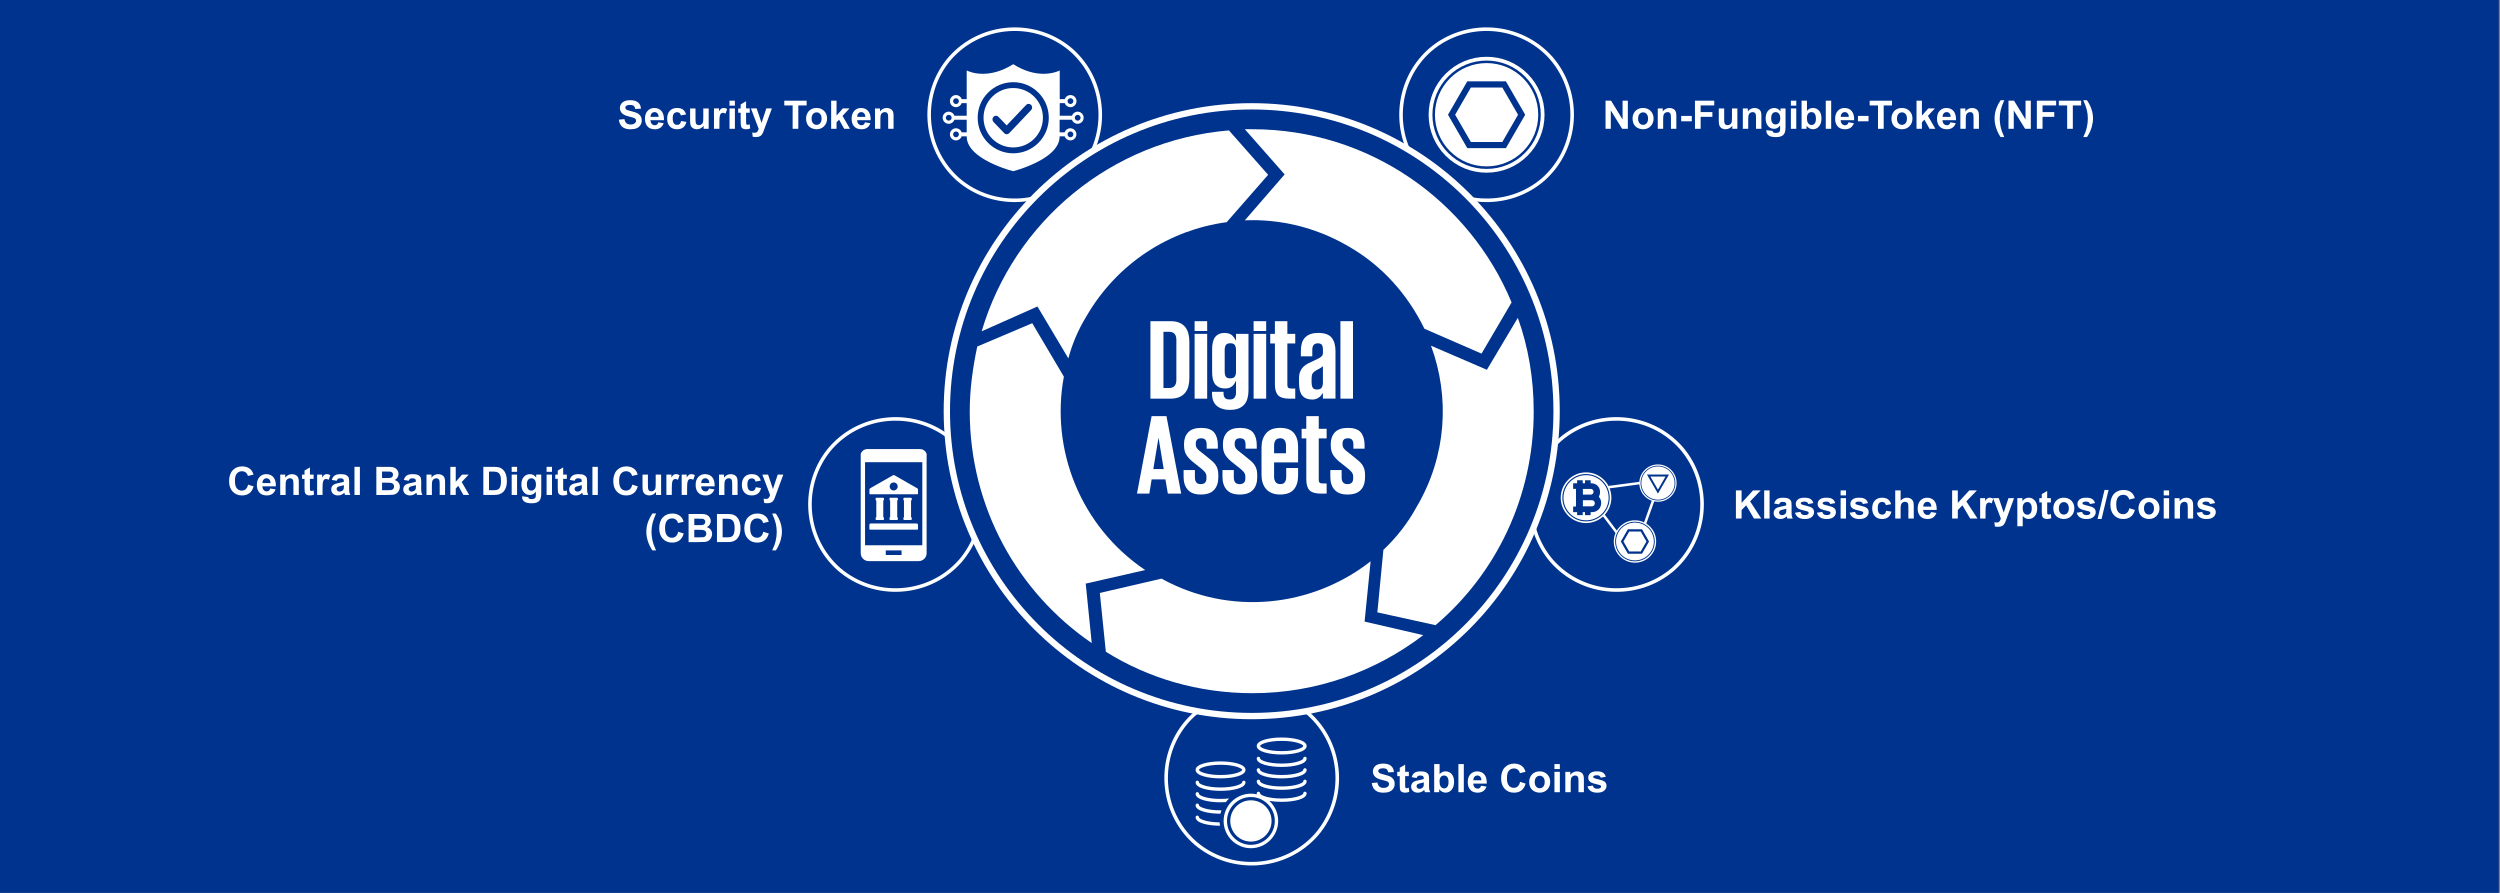 <?xml version="1.0" encoding="UTF-8"?>
<svg id="Ebene_1" data-name="Ebene 1" xmlns="http://www.w3.org/2000/svg" viewBox="0 0 1400 500">
  <rect x="0" y="0" width="1400" height="500" fill="#808080" stroke="none"/>
  <defs>
    <style>
      .cls-1, .cls-2 {
        fill: #fff;
      }

      .cls-3 {
        fill: none;
        stroke-linejoin: round;
        stroke-width: 2px;
      }

      .cls-3, .cls-4 {
        stroke: #fff;
      }

      .cls-2 {
        fill-rule: evenodd;
      }

      .cls-5, .cls-4 {
        fill: #00338d;
      }

      .cls-4 {
        stroke-miterlimit: 10;
        stroke-width: 3.54px;
      }
    </style>
  </defs>
  <rect class="cls-5" width="1399.34" height="503"/>
  <path class="cls-3" d="M533.14,246.24c19.86,17.55,21.71,48.04,4.62,67.91-17.55,19.86-48.04,21.71-67.91,4.62-19.86-17.55-21.71-48.04-4.62-67.91,17.55-19.86,48.04-21.71,67.91-4.62h0Z"/>
  <path class="cls-3" d="M599.89,27.99c19.86,17.55,21.71,48.04,4.62,67.91-17.55,19.86-48.04,21.71-67.91,4.62-19.86-17.55-21.71-48.04-4.62-67.91,17.55-19.86,48.04-21.71,67.91-4.62h0Z"/>
  <path class="cls-3" d="M873.6,246.24c-19.86,17.55-21.71,48.04-4.62,67.91,17.55,19.86,48.04,21.71,67.91,4.62,19.86-17.55,21.71-48.04,4.62-67.91-17.55-19.86-48.04-21.71-67.91-4.62h0Z"/>
  <path class="cls-3" d="M800.85,27.99c-19.86,17.55-21.71,48.04-4.62,67.91,17.55,19.86,48.04,21.71,67.91,4.62,19.86-17.55,21.71-48.04,4.62-67.91-17.55-19.86-48.04-21.71-67.91-4.62h0Z"/>
  <path class="cls-3" d="M732.6,399.49c19.86,17.55,21.71,48.04,4.62,67.91-17.55,19.86-48.04,21.71-67.91,4.62-19.86-17.55-21.71-48.04-4.62-67.91,17.55-19.86,48.04-21.71,67.91-4.62h0Z"/>
  <circle class="cls-4" cx="700.96" cy="230.27" r="170.73"/>
  <g>
    <path class="cls-2" d="M598.28,200.7c2.11-8.01,5.49-16.01,10.13-23.6,17.31-29.92,46.86-48.45,78.52-52.67l23.22-26.54-21.95-24.86c-65.86,5.48-120.31,50.98-138.47,112.5l31.24-13.9,17.31,29.07h0Z"/>
    <path class="cls-2" d="M641.3,319.23c-36.27-24.45-53.13-67.44-45.54-108.32l-17.71-29.93-30.78,13.07c-2.53,11.8-4.22,24.03-4.22,36.25,0,53.95,26.99,101.58,68.32,129.82l-3.37-33.3,33.31-7.59h0Z"/>
    <path class="cls-2" d="M697.11,123.39c19.36-.84,39.56,3.8,57.65,14.34,19.36,10.96,33.67,27.41,42.92,46.38l31.98,13.92,16.83-28.67c-23.57-56.93-79.95-96.99-145.18-96.99h-4.21l22.3,25.3-22.3,25.72h0Z"/>
    <path class="cls-2" d="M858.87,230.28c0-18.14-2.96-35.86-8.88-52.31l-17.34,29.11-31.3-13.5c10.58,28.69,8.88,61.59-8.04,90.28-5.08,9.28-11.42,17.3-18.61,24.05l-3.38,35.01,32.57,7.17c33.84-28.69,54.99-71.71,54.99-119.81h0Z"/>
    <path class="cls-2" d="M767.55,314.33c-32.86,25.75-78.77,30.81-117.11,9.71l-34.54,8.02,3.37,32.92c23.59,14.77,51.81,23.21,82.14,23.21,35.81,0,69.09-12.24,95.62-32.5l-32.86-7.6,3.37-33.76h0Z"/>
  </g>
  <g>
    <path class="cls-1" d="M655.5,179.86c1.96,0,3.62,.29,4.96,.86,1.34,.58,2.43,1.39,3.26,2.43,.83,1.05,1.43,2.28,1.79,3.71,.36,1.43,.54,2.98,.54,4.64v20.1c0,1.66-.18,3.21-.54,4.64-.36,1.43-.96,2.66-1.79,3.68-.83,1.02-1.92,1.83-3.26,2.43-1.34,.6-3,.9-4.96,.9h-11.26v-43.39h11.26Zm-.9,37.44c1.49,0,2.56-.4,3.2-1.22,.64-.81,.96-1.88,.96-3.2v-22.72c0-1.28-.32-2.33-.96-3.14-.64-.81-1.71-1.22-3.2-1.22h-3.07v31.49h3.07Z"/>
    <path class="cls-1" d="M668.98,179.86h7.04v5.5h-7.04v-5.5Zm0,7.1h7.04v36.29h-7.04v-36.29Z"/>
    <path class="cls-1" d="M699.15,186.97v31.68c0,1.58-.18,3.04-.54,4.38-.36,1.34-.95,2.5-1.76,3.46-.81,.96-1.88,1.71-3.2,2.24-1.32,.53-2.92,.8-4.8,.8s-3.33-.22-4.61-.67c-1.28-.45-2.33-1.07-3.14-1.86-.81-.79-1.41-1.72-1.79-2.78-.38-1.07-.58-2.22-.58-3.46v-1.34h6.46v.9c0,1.11,.27,1.95,.8,2.53,.53,.58,1.44,.86,2.72,.86s2.12-.35,2.66-1.06c.53-.7,.8-1.67,.8-2.91v-6.34h-.13c-.21,.51-.48,1.01-.8,1.5-.32,.49-.71,.94-1.18,1.34-.47,.41-1.04,.73-1.7,.96-.66,.23-1.46,.35-2.4,.35-2.26,0-4.02-.71-5.28-2.14-1.26-1.43-1.89-3.74-1.89-6.94v-12.86c0-3.2,.59-5.52,1.76-6.98,1.17-1.45,2.87-2.18,5.09-2.18,1.92,0,3.35,.44,4.29,1.31,.94,.88,1.64,1.85,2.11,2.91h.13v-3.71h6.98Zm-13.31,21.25c0,1.11,.2,2,.61,2.66,.4,.66,1.23,.99,2.46,.99s2.09-.33,2.56-.99c.47-.66,.7-1.55,.7-2.66v-12.29c0-1.11-.22-2-.67-2.69-.45-.68-1.29-1.02-2.53-1.02s-2.07,.34-2.5,1.02c-.43,.68-.64,1.58-.64,2.69v12.29Z"/>
    <path class="cls-1" d="M702.02,179.86h7.04v5.5h-7.04v-5.5Zm0,7.1h7.04v36.29h-7.04v-36.29Z"/>
    <path class="cls-1" d="M711.32,186.97h2.62v-7.1h6.98v7.1h4.42v5.38h-4.42v23.23c0,.73,.16,1.24,.48,1.54,.32,.3,.88,.45,1.7,.45h2.24v5.7h-3.01c-3.16,0-5.34-.62-6.56-1.86-1.22-1.24-1.82-3.31-1.82-6.21v-22.85h-2.62v-5.38Z"/>
    <path class="cls-1" d="M740.83,223.25v-3.01h-.19c-.21,.38-.48,.78-.8,1.18-.32,.41-.71,.78-1.18,1.12-.47,.34-1.01,.63-1.63,.86-.62,.23-1.33,.35-2.14,.35-2.47,0-4.33-.73-5.57-2.18-1.24-1.45-1.86-3.78-1.86-6.98v-2.75c0-1.49,.21-2.75,.64-3.78,.43-1.02,1-1.9,1.73-2.62,.72-.73,1.6-1.35,2.62-1.89,1.02-.53,2.13-1.06,3.33-1.57,1.07-.47,1.93-.88,2.59-1.25,.66-.36,1.17-.7,1.54-1.02,.36-.32,.61-.65,.74-.99,.13-.34,.19-.72,.19-1.15v-1.66c0-1.28-.2-2.21-.61-2.78-.41-.58-1.14-.86-2.21-.86s-1.91,.31-2.4,.93c-.49,.62-.74,1.55-.74,2.78v3.58h-6.4v-3.07c0-1.54,.17-2.92,.51-4.16,.34-1.24,.91-2.29,1.7-3.17,.79-.87,1.8-1.55,3.04-2.02,1.24-.47,2.75-.7,4.54-.7,3.46,0,5.92,.86,7.39,2.59,1.47,1.73,2.21,4.26,2.21,7.58v26.62h-7.04Zm-3.26-5.12c1.28,0,2.14-.36,2.59-1.09,.45-.73,.67-1.64,.67-2.75v-9.28c-.13,.17-.28,.32-.45,.45-.17,.13-.38,.28-.64,.45-.26,.17-.58,.36-.96,.58-.38,.21-.88,.47-1.47,.77-1.11,.64-1.86,1.27-2.24,1.89-.38,.62-.58,1.59-.58,2.91v2.24c0,1.11,.2,2.03,.61,2.75,.41,.73,1.23,1.09,2.46,1.09Z"/>
    <path class="cls-1" d="M750.64,179.86h7.04v43.39h-7.04v-43.39Z"/>
    <path class="cls-1" d="M636.71,276.42l8.19-43.39h8.32l8.26,43.39h-7.49l-1.34-7.94h-7.74l-1.28,7.94h-6.91Zm9.15-13.76h5.82l-2.88-17.41h-.06l-2.88,17.41Z"/>
    <path class="cls-1" d="M682.26,267.33c0,2.94-.79,5.28-2.37,7.01-1.58,1.73-4.05,2.59-7.42,2.59s-5.66-.87-7.26-2.62c-1.6-1.75-2.4-4.18-2.4-7.3v-3.78h6.34v4.1c0,2.52,1.09,3.78,3.26,3.78s3.2-1.09,3.2-3.26v-1.02c0-.9-.29-1.72-.86-2.46-.58-.75-1.68-1.74-3.3-2.98l-2.69-2.11c-1.88-1.45-3.3-2.89-4.26-4.32s-1.44-3.27-1.44-5.54v-.9c0-2.6,.77-4.74,2.3-6.4,1.54-1.66,3.97-2.5,7.3-2.5s5.88,.85,7.26,2.56c1.39,1.71,2.08,4.08,2.08,7.1v1.98h-6.27v-2.3c0-1.15-.23-2.03-.7-2.62-.47-.6-1.26-.9-2.37-.9s-1.89,.27-2.34,.8c-.45,.53-.67,1.23-.67,2.08v.58c0,.85,.26,1.62,.77,2.3,.51,.68,1.39,1.45,2.62,2.3l2.56,2.05c1.24,.98,2.28,1.85,3.14,2.59,.85,.75,1.54,1.5,2.05,2.27,.51,.77,.88,1.6,1.12,2.5,.23,.9,.35,1.96,.35,3.2v1.22Z"/>
    <path class="cls-1" d="M704.04,267.33c0,2.94-.79,5.28-2.37,7.01-1.58,1.73-4.05,2.59-7.42,2.59s-5.66-.87-7.26-2.62c-1.6-1.75-2.4-4.18-2.4-7.3v-3.78h6.34v4.1c0,2.52,1.09,3.78,3.26,3.78s3.2-1.09,3.2-3.26v-1.02c0-.9-.29-1.72-.86-2.46-.58-.75-1.68-1.74-3.3-2.98l-2.69-2.11c-1.88-1.45-3.3-2.89-4.26-4.32s-1.44-3.27-1.44-5.54v-.9c0-2.6,.77-4.74,2.3-6.4,1.54-1.66,3.97-2.5,7.3-2.5s5.88,.85,7.26,2.56c1.39,1.71,2.08,4.08,2.08,7.1v1.98h-6.27v-2.3c0-1.15-.23-2.03-.7-2.62-.47-.6-1.26-.9-2.37-.9s-1.89,.27-2.34,.8c-.45,.53-.67,1.23-.67,2.08v.58c0,.85,.26,1.62,.77,2.3,.51,.68,1.39,1.45,2.62,2.3l2.56,2.05c1.24,.98,2.28,1.85,3.14,2.59,.85,.75,1.54,1.5,2.05,2.27s.88,1.6,1.12,2.5c.23,.9,.35,1.96,.35,3.2v1.22Z"/>
    <path class="cls-1" d="M726.93,262.08v4.29c0,3.29-.8,5.87-2.4,7.74-1.6,1.88-4.15,2.82-7.65,2.82-1.75,0-3.29-.27-4.61-.8-1.32-.53-2.41-1.29-3.26-2.27s-1.49-2.14-1.92-3.49-.64-2.83-.64-4.45v-15.3c0-3.29,.85-5.94,2.56-7.97,1.71-2.03,4.33-3.04,7.87-3.04s6.05,.94,7.65,2.82c1.6,1.88,2.4,4.46,2.4,7.74v8.77h-13.44v8.06c0,1.24,.29,2.23,.86,2.98,.58,.75,1.46,1.12,2.66,1.12s1.98-.36,2.5-1.09c.51-.72,.77-1.73,.77-3.01v-4.93h6.66Zm-13.44-8.26h6.66v-4.29c0-1.24-.26-2.23-.77-2.98-.51-.75-1.34-1.12-2.5-1.12s-2.06,.37-2.59,1.12c-.53,.75-.8,1.74-.8,2.98v4.29Z"/>
    <path class="cls-1" d="M728.9,240.13h2.62v-7.1h6.98v7.1h4.42v5.38h-4.42v23.23c0,.73,.16,1.24,.48,1.54s.88,.45,1.7,.45h2.24v5.7h-3.01c-3.16,0-5.34-.62-6.56-1.86-1.22-1.24-1.82-3.31-1.82-6.21v-22.85h-2.62v-5.38Z"/>
    <path class="cls-1" d="M764.43,267.33c0,2.94-.79,5.28-2.37,7.01-1.58,1.73-4.05,2.59-7.42,2.59s-5.66-.87-7.26-2.62c-1.6-1.75-2.4-4.18-2.4-7.3v-3.78h6.34v4.1c0,2.52,1.09,3.78,3.26,3.78s3.2-1.09,3.2-3.26v-1.02c0-.9-.29-1.72-.86-2.46-.58-.75-1.67-1.74-3.3-2.98l-2.69-2.11c-1.88-1.45-3.3-2.89-4.26-4.32s-1.44-3.27-1.44-5.54v-.9c0-2.6,.77-4.74,2.3-6.4,1.54-1.66,3.97-2.5,7.3-2.5s5.88,.85,7.26,2.56c1.39,1.71,2.08,4.08,2.08,7.1v1.98h-6.27v-2.3c0-1.15-.24-2.03-.7-2.62-.47-.6-1.26-.9-2.37-.9s-1.89,.27-2.34,.8c-.45,.53-.67,1.23-.67,2.08v.58c0,.85,.26,1.62,.77,2.3,.51,.68,1.39,1.45,2.62,2.3l2.56,2.05c1.24,.98,2.28,1.85,3.14,2.59,.85,.75,1.54,1.5,2.05,2.27s.88,1.6,1.12,2.5c.23,.9,.35,1.96,.35,3.2v1.22Z"/>
  </g>
  <g>
    <path class="cls-1" d="M346.59,67l3.09-.3c.19,1.04,.56,1.8,1.13,2.29s1.34,.73,2.3,.73c1.02,0,1.8-.22,2.31-.65,.52-.43,.78-.94,.78-1.52,0-.37-.11-.69-.33-.95-.22-.26-.6-.49-1.14-.68-.37-.13-1.22-.36-2.55-.69-1.7-.42-2.9-.94-3.59-1.56-.97-.87-1.45-1.92-1.45-3.17,0-.8,.23-1.55,.68-2.25,.45-.7,1.11-1.23,1.97-1.6,.86-.37,1.89-.55,3.1-.55,1.98,0,3.46,.43,4.46,1.3s1.52,2.02,1.57,3.47l-3.18,.14c-.14-.81-.43-1.39-.88-1.75-.45-.35-1.12-.53-2.01-.53s-1.65,.19-2.17,.57c-.34,.24-.5,.57-.5,.98,0,.37,.16,.69,.47,.96,.4,.34,1.38,.69,2.92,1.05s2.69,.74,3.43,1.13c.74,.39,1.32,.92,1.74,1.6,.42,.68,.63,1.51,.63,2.51,0,.9-.25,1.75-.75,2.54-.5,.79-1.21,1.37-2.13,1.76-.92,.38-2.06,.57-3.43,.57-1.99,0-3.52-.46-4.59-1.38-1.07-.92-1.7-2.26-1.91-4.02Z"/>
    <path class="cls-1" d="M368.65,68.5l3.01,.5c-.39,1.1-1,1.94-1.83,2.52-.83,.58-1.88,.87-3.13,.87-1.98,0-3.45-.65-4.4-1.94-.75-1.04-1.13-2.35-1.13-3.93,0-1.89,.49-3.37,1.48-4.44,.99-1.07,2.24-1.61,3.75-1.61,1.7,0,3.04,.56,4.02,1.68,.98,1.12,1.45,2.84,1.41,5.15h-7.56c.02,.9,.26,1.59,.73,2.09,.47,.5,1.05,.75,1.74,.75,.47,0,.87-.13,1.19-.39s.57-.67,.73-1.25Zm.17-3.05c-.02-.87-.25-1.54-.68-1.99-.43-.46-.95-.68-1.57-.68-.66,0-1.2,.24-1.63,.72s-.64,1.13-.63,1.96h4.51Z"/>
    <path class="cls-1" d="M384.23,64.09l-2.98,.54c-.1-.59-.33-1.04-.68-1.34s-.81-.45-1.38-.45c-.75,0-1.35,.26-1.8,.78-.45,.52-.67,1.39-.67,2.61,0,1.35,.23,2.31,.68,2.87,.45,.56,1.06,.84,1.83,.84,.57,0,1.04-.16,1.41-.49,.37-.33,.62-.89,.77-1.68l2.96,.5c-.31,1.36-.9,2.39-1.77,3.08-.87,.69-2.04,1.04-3.51,1.04-1.67,0-3-.53-3.99-1.58-.99-1.05-1.49-2.51-1.49-4.37s.5-3.35,1.49-4.4c1-1.05,2.34-1.57,4.04-1.57,1.39,0,2.49,.3,3.31,.9,.82,.6,1.41,1.51,1.77,2.73Z"/>
    <path class="cls-1" d="M394.03,72.13v-1.71c-.42,.61-.96,1.09-1.64,1.44s-1.39,.53-2.14,.53-1.45-.17-2.06-.5c-.61-.34-1.05-.81-1.32-1.42-.27-.61-.41-1.45-.41-2.52v-7.22h3.02v5.24c0,1.6,.06,2.59,.17,2.95,.11,.36,.31,.65,.61,.86,.29,.21,.67,.32,1.12,.32,.52,0,.98-.14,1.39-.42,.41-.28,.69-.63,.84-1.05,.15-.42,.23-1.45,.23-3.08v-4.81h3.02v11.41h-2.8Z"/>
    <path class="cls-1" d="M402.85,72.13h-3.02v-11.41h2.8v1.62c.48-.77,.91-1.27,1.29-1.51,.38-.24,.82-.37,1.31-.37,.69,0,1.35,.19,1.99,.57l-.93,2.63c-.51-.33-.98-.49-1.42-.49s-.78,.12-1.07,.35c-.29,.23-.52,.65-.69,1.26-.17,.61-.25,1.88-.25,3.82v3.52Z"/>
    <path class="cls-1" d="M408.52,59.17v-2.79h3.02v2.79h-3.02Zm0,12.96v-11.41h3.02v11.41h-3.02Z"/>
    <path class="cls-1" d="M419.86,60.72v2.41h-2.06v4.6c0,.93,.02,1.47,.06,1.63,.04,.15,.13,.28,.27,.38s.31,.15,.51,.15c.28,0,.68-.1,1.21-.29l.26,2.34c-.7,.3-1.5,.45-2.38,.45-.54,0-1.04-.09-1.47-.27-.44-.18-.76-.42-.96-.71-.2-.29-.35-.68-.42-1.18-.06-.35-.1-1.06-.1-2.13v-4.97h-1.39v-2.41h1.39v-2.27l3.03-1.76v4.03h2.06Z"/>
    <path class="cls-1" d="M420.53,60.72h3.21l2.73,8.1,2.66-8.1h3.13l-4.03,10.98-.72,1.99c-.27,.67-.52,1.17-.76,1.53-.24,.35-.52,.64-.83,.85-.31,.22-.69,.39-1.15,.51-.46,.12-.97,.18-1.54,.18s-1.15-.06-1.71-.18l-.27-2.36c.47,.09,.9,.14,1.28,.14,.7,0,1.22-.21,1.56-.62,.34-.41,.59-.94,.77-1.57l-4.34-11.44Z"/>
    <path class="cls-1" d="M443.87,72.13v-13.08h-4.67v-2.66h12.51v2.66h-4.66v13.08h-3.18Z"/>
    <path class="cls-1" d="M451.41,66.26c0-1,.25-1.97,.74-2.91s1.19-1.65,2.1-2.15c.91-.49,1.92-.74,3.03-.74,1.73,0,3.14,.56,4.24,1.68,1.1,1.12,1.65,2.54,1.65,4.25s-.56,3.16-1.67,4.29c-1.11,1.14-2.52,1.7-4.21,1.7-1.05,0-2.04-.24-2.99-.71-.95-.47-1.67-1.17-2.16-2.08-.49-.91-.74-2.03-.74-3.34Zm3.09,.16c0,1.13,.27,2,.81,2.6s1.2,.9,1.99,.9,1.45-.3,1.98-.9c.53-.6,.8-1.48,.8-2.62s-.27-1.98-.8-2.58c-.53-.6-1.19-.9-1.98-.9s-1.45,.3-1.99,.9-.81,1.47-.81,2.6Z"/>
    <path class="cls-1" d="M465.44,72.13v-15.75h3.02v8.36l3.53-4.02h3.72l-3.9,4.17,4.18,7.24h-3.25l-2.87-5.12-1.41,1.47v3.65h-3.02Z"/>
    <path class="cls-1" d="M484.39,68.5l3.01,.5c-.39,1.1-1,1.94-1.83,2.52-.83,.58-1.88,.87-3.13,.87-1.98,0-3.45-.65-4.4-1.94-.75-1.04-1.13-2.35-1.13-3.93,0-1.89,.49-3.37,1.48-4.44,.99-1.07,2.24-1.61,3.75-1.61,1.7,0,3.04,.56,4.02,1.68,.98,1.12,1.45,2.84,1.41,5.15h-7.56c.02,.9,.26,1.59,.73,2.09,.47,.5,1.05,.75,1.74,.75,.47,0,.87-.13,1.19-.39s.57-.67,.73-1.25Zm.17-3.05c-.02-.87-.25-1.54-.68-1.99-.43-.46-.95-.68-1.57-.68-.66,0-1.2,.24-1.63,.72s-.64,1.13-.63,1.96h4.51Z"/>
    <path class="cls-1" d="M500.4,72.13h-3.02v-5.82c0-1.23-.06-2.03-.19-2.39-.13-.36-.34-.64-.63-.84s-.64-.3-1.05-.3c-.52,0-.99,.14-1.41,.43-.42,.29-.7,.67-.85,1.14-.15,.47-.23,1.35-.23,2.62v5.17h-3.02v-11.41h2.8v1.68c1-1.29,2.25-1.93,3.76-1.93,.67,0,1.27,.12,1.83,.36,.55,.24,.97,.55,1.25,.92,.28,.37,.48,.79,.59,1.27,.11,.47,.17,1.15,.17,2.03v7.09Z"/>
  </g>
  <g>
    <path class="cls-1" d="M899.1,72.13v-15.75h3.09l6.45,10.52v-10.52h2.95v15.75h-3.19l-6.35-10.27v10.27h-2.95Z"/>
    <path class="cls-1" d="M914.24,66.26c0-1,.25-1.97,.74-2.91s1.19-1.65,2.1-2.15,1.92-.74,3.04-.74c1.73,0,3.14,.56,4.24,1.68,1.1,1.12,1.65,2.54,1.65,4.25s-.56,3.16-1.67,4.29c-1.11,1.14-2.52,1.7-4.21,1.7-1.05,0-2.04-.24-2.99-.71s-1.67-1.17-2.16-2.08c-.49-.91-.74-2.03-.74-3.34Zm3.09,.16c0,1.13,.27,2,.81,2.6s1.2,.9,1.99,.9,1.45-.3,1.98-.9,.8-1.48,.8-2.62-.27-1.98-.8-2.58-1.19-.9-1.98-.9-1.45,.3-1.99,.9-.81,1.47-.81,2.6Z"/>
    <path class="cls-1" d="M938.75,72.13h-3.02v-5.82c0-1.23-.06-2.03-.19-2.39-.13-.36-.34-.64-.63-.84-.29-.2-.64-.3-1.05-.3-.52,0-.99,.14-1.41,.43s-.7,.67-.85,1.14-.23,1.35-.23,2.62v5.17h-3.02v-11.41h2.8v1.68c1-1.29,2.25-1.93,3.76-1.93,.67,0,1.27,.12,1.83,.36,.55,.24,.97,.55,1.25,.92,.28,.37,.48,.79,.59,1.27s.17,1.15,.17,2.03v7.09Z"/>
    <path class="cls-1" d="M941.47,67.93v-3.02h5.93v3.02h-5.93Z"/>
    <path class="cls-1" d="M949.18,72.13v-15.75h10.8v2.66h-7.62v3.73h6.57v2.66h-6.57v6.69h-3.18Z"/>
    <path class="cls-1" d="M970.09,72.13v-1.71c-.42,.61-.96,1.09-1.64,1.44-.68,.35-1.39,.53-2.14,.53s-1.45-.17-2.06-.5c-.61-.34-1.05-.81-1.32-1.42s-.41-1.45-.41-2.52v-7.22h3.02v5.24c0,1.6,.05,2.59,.17,2.95,.11,.36,.31,.65,.61,.86,.29,.21,.67,.32,1.12,.32,.52,0,.98-.14,1.39-.42,.41-.28,.69-.63,.84-1.05,.15-.42,.23-1.45,.23-3.08v-4.81h3.02v11.41h-2.8Z"/>
    <path class="cls-1" d="M986.39,72.13h-3.02v-5.82c0-1.23-.06-2.03-.19-2.39-.13-.36-.34-.64-.63-.84-.29-.2-.64-.3-1.05-.3-.52,0-.99,.14-1.41,.43-.42,.29-.7,.67-.85,1.14-.15,.47-.23,1.35-.23,2.62v5.17h-3.02v-11.41h2.8v1.68c1-1.29,2.25-1.93,3.76-1.93,.67,0,1.27,.12,1.83,.36,.55,.24,.97,.55,1.25,.92s.48,.79,.59,1.27c.11,.47,.17,1.15,.17,2.03v7.09Z"/>
    <path class="cls-1" d="M989.17,72.88l3.45,.42c.06,.4,.19,.68,.4,.83,.29,.21,.74,.32,1.35,.32,.79,0,1.38-.12,1.77-.35,.26-.16,.46-.41,.6-.76,.09-.25,.14-.71,.14-1.39v-1.67c-.9,1.23-2.04,1.85-3.42,1.85-1.53,0-2.75-.65-3.64-1.94-.7-1.02-1.05-2.3-1.05-3.82,0-1.91,.46-3.37,1.38-4.38,.92-1.01,2.06-1.51,3.43-1.51s2.57,.62,3.49,1.86v-1.6h2.83v10.24c0,1.35-.11,2.35-.33,3.02s-.53,1.19-.93,1.57c-.4,.38-.94,.68-1.61,.89-.67,.21-1.52,.32-2.54,.32-1.93,0-3.3-.33-4.11-.99-.81-.66-1.21-1.5-1.21-2.52,0-.1,0-.22,.01-.37Zm2.7-6.69c0,1.21,.23,2.1,.7,2.66,.47,.56,1.05,.84,1.74,.84,.74,0,1.36-.29,1.87-.86,.51-.58,.76-1.43,.76-2.56s-.24-2.06-.73-2.63c-.49-.57-1.1-.86-1.85-.86s-1.32,.28-1.79,.84c-.47,.56-.7,1.42-.7,2.57Z"/>
    <path class="cls-1" d="M1002.89,59.17v-2.79h3.02v2.79h-3.02Zm0,12.96v-11.41h3.02v11.41h-3.02Z"/>
    <path class="cls-1" d="M1008.88,72.13v-15.75h3.02v5.67c.93-1.06,2.03-1.59,3.31-1.59,1.39,0,2.54,.5,3.45,1.51,.91,1.01,1.36,2.45,1.36,4.33s-.46,3.45-1.39,4.5c-.93,1.05-2.05,1.58-3.38,1.58-.65,0-1.29-.16-1.93-.49-.63-.33-1.18-.81-1.64-1.45v1.68h-2.8Zm3-5.95c0,1.18,.19,2.06,.56,2.62,.52,.8,1.22,1.2,2.08,1.2,.67,0,1.23-.29,1.7-.85,.47-.57,.7-1.47,.7-2.69,0-1.3-.24-2.24-.71-2.82-.47-.58-1.08-.86-1.82-.86s-1.33,.28-1.8,.84c-.48,.56-.72,1.42-.72,2.56Z"/>
    <path class="cls-1" d="M1022.44,72.13v-15.75h3.02v15.75h-3.02Z"/>
    <path class="cls-1" d="M1035.16,68.5l3.01,.5c-.39,1.1-1,1.94-1.83,2.52-.83,.58-1.88,.87-3.13,.87-1.98,0-3.45-.65-4.4-1.94-.75-1.04-1.13-2.35-1.13-3.93,0-1.89,.49-3.37,1.48-4.44,.99-1.07,2.24-1.61,3.75-1.61,1.7,0,3.04,.56,4.02,1.68,.98,1.12,1.45,2.84,1.41,5.15h-7.56c.02,.9,.26,1.59,.73,2.09,.47,.5,1.05,.75,1.74,.75,.47,0,.87-.13,1.19-.39s.57-.67,.73-1.25Zm.17-3.05c-.02-.87-.25-1.54-.68-1.99-.43-.46-.95-.68-1.57-.68-.66,0-1.2,.24-1.63,.72s-.64,1.13-.63,1.96h4.51Z"/>
    <path class="cls-1" d="M1040.45,67.93v-3.02h5.93v3.02h-5.93Z"/>
    <path class="cls-1" d="M1051.68,72.13v-13.08h-4.67v-2.66h12.51v2.66h-4.66v13.08h-3.18Z"/>
    <path class="cls-1" d="M1059.22,66.26c0-1,.25-1.97,.74-2.91s1.19-1.65,2.1-2.15c.91-.49,1.92-.74,3.03-.74,1.73,0,3.14,.56,4.24,1.68,1.1,1.12,1.65,2.54,1.65,4.25s-.56,3.16-1.67,4.29c-1.11,1.14-2.52,1.7-4.21,1.7-1.05,0-2.04-.24-2.99-.71-.95-.47-1.67-1.17-2.17-2.08-.49-.91-.74-2.03-.74-3.34Zm3.09,.16c0,1.13,.27,2,.81,2.6s1.2,.9,1.99,.9,1.45-.3,1.98-.9c.53-.6,.8-1.48,.8-2.62s-.27-1.98-.8-2.58c-.53-.6-1.2-.9-1.98-.9s-1.45,.3-1.99,.9-.81,1.47-.81,2.6Z"/>
    <path class="cls-1" d="M1073.25,72.13v-15.75h3.02v8.36l3.53-4.02h3.72l-3.9,4.17,4.18,7.24h-3.25l-2.87-5.12-1.41,1.47v3.65h-3.02Z"/>
    <path class="cls-1" d="M1092.2,68.5l3.01,.5c-.39,1.1-1,1.94-1.83,2.52-.83,.58-1.88,.87-3.13,.87-1.98,0-3.45-.65-4.4-1.94-.75-1.04-1.13-2.35-1.13-3.93,0-1.89,.49-3.37,1.48-4.44,.99-1.07,2.24-1.61,3.75-1.61,1.7,0,3.04,.56,4.02,1.68,.98,1.12,1.45,2.84,1.41,5.15h-7.56c.02,.9,.26,1.59,.73,2.09,.47,.5,1.05,.75,1.74,.75,.47,0,.87-.13,1.19-.39s.57-.67,.73-1.25Zm.17-3.05c-.02-.87-.25-1.54-.68-1.99-.43-.46-.95-.68-1.57-.68-.66,0-1.2,.24-1.63,.72s-.64,1.13-.63,1.96h4.51Z"/>
    <path class="cls-1" d="M1108.21,72.13h-3.02v-5.82c0-1.23-.06-2.03-.19-2.39-.13-.36-.34-.64-.63-.84-.29-.2-.64-.3-1.05-.3-.52,0-.99,.14-1.41,.43-.42,.29-.7,.67-.85,1.14-.15,.47-.23,1.35-.23,2.62v5.17h-3.02v-11.41h2.8v1.68c1-1.29,2.25-1.93,3.76-1.93,.67,0,1.27,.12,1.83,.36,.55,.24,.97,.55,1.25,.92s.48,.79,.59,1.27c.11,.47,.17,1.15,.17,2.03v7.09Z"/>
    <path class="cls-1" d="M1122.39,76.76h-2.07c-1.1-1.65-1.93-3.37-2.5-5.16-.57-1.78-.86-3.51-.86-5.18,0-2.07,.35-4.03,1.06-5.88,.62-1.6,1.4-3.08,2.34-4.44h2.06c-.98,2.17-1.66,4.02-2.02,5.54-.37,1.52-.55,3.13-.55,4.84,0,1.17,.11,2.38,.33,3.61s.52,2.4,.9,3.51c.25,.73,.69,1.78,1.32,3.15Z"/>
    <path class="cls-1" d="M1124.76,72.13v-15.75h3.09l6.45,10.52v-10.52h2.95v15.75h-3.19l-6.35-10.27v10.27h-2.95Z"/>
    <path class="cls-1" d="M1140.64,72.13v-15.75h10.8v2.66h-7.62v3.73h6.57v2.66h-6.57v6.69h-3.18Z"/>
    <path class="cls-1" d="M1157.6,72.13v-13.08h-4.67v-2.66h12.51v2.66h-4.66v13.08h-3.18Z"/>
    <path class="cls-1" d="M1166.64,76.76c.59-1.27,1.01-2.25,1.26-2.93,.24-.68,.47-1.46,.68-2.35s.36-1.73,.46-2.53c.1-.8,.15-1.62,.15-2.45,0-1.7-.18-3.32-.55-4.84-.37-1.52-1.04-3.37-2.02-5.54h2.05c1.08,1.54,1.92,3.17,2.52,4.9,.6,1.73,.9,3.48,.9,5.25,0,1.5-.24,3.1-.71,4.81-.54,1.92-1.42,3.81-2.65,5.68h-2.08Z"/>
  </g>
  <g>
    <path class="cls-1" d="M972.11,290.38v-15.75h3.18v6.99l6.42-6.99h4.28l-5.93,6.13,6.25,9.61h-4.11l-4.33-7.39-2.58,2.63v4.76h-3.18Z"/>
    <path class="cls-1" d="M987.94,290.38v-15.75h3.02v15.75h-3.02Z"/>
    <path class="cls-1" d="M996.3,282.45l-2.74-.49c.31-1.1,.84-1.92,1.59-2.45s1.87-.79,3.35-.79c1.35,0,2.35,.16,3.01,.48,.66,.32,1.12,.72,1.39,1.21,.27,.49,.4,1.39,.4,2.7l-.03,3.52c0,1,.05,1.74,.14,2.22,.1,.48,.28,.99,.54,1.53h-2.99c-.08-.2-.18-.5-.29-.89-.05-.18-.09-.3-.11-.35-.52,.5-1.07,.88-1.65,1.13s-1.21,.38-1.88,.38c-1.17,0-2.1-.32-2.78-.96-.68-.64-1.01-1.44-1.01-2.42,0-.64,.15-1.22,.46-1.72,.31-.5,.74-.89,1.29-1.16,.55-.27,1.35-.5,2.4-.7,1.41-.26,2.39-.51,2.93-.74v-.3c0-.58-.14-.99-.43-1.24-.29-.25-.83-.37-1.62-.37-.54,0-.96,.11-1.26,.32-.3,.21-.54,.58-.73,1.11Zm4.04,2.45c-.39,.13-1,.28-1.84,.46s-1.39,.35-1.64,.53c-.39,.28-.59,.63-.59,1.06s.16,.79,.47,1.1c.31,.31,.72,.46,1.2,.46,.54,0,1.06-.18,1.56-.54,.37-.27,.6-.61,.72-1,.08-.26,.12-.75,.12-1.47v-.6Z"/>
    <path class="cls-1" d="M1005.22,287.12l3.03-.46c.13,.59,.39,1.03,.78,1.34,.39,.3,.95,.46,1.65,.46,.78,0,1.37-.14,1.76-.43,.26-.2,.4-.47,.4-.81,0-.23-.07-.42-.21-.57-.15-.14-.49-.28-1.01-.4-2.43-.54-3.98-1.03-4.63-1.47-.9-.62-1.35-1.47-1.35-2.57,0-.99,.39-1.82,1.17-2.49s1.99-1.01,3.63-1.01,2.72,.25,3.48,.76,1.28,1.26,1.57,2.26l-2.85,.53c-.12-.44-.35-.78-.69-1.02s-.83-.35-1.46-.35c-.79,0-1.36,.11-1.71,.33-.23,.16-.34,.36-.34,.61,0,.21,.1,.4,.3,.55,.27,.2,1.21,.48,2.82,.85s2.73,.81,3.37,1.34c.63,.54,.95,1.29,.95,2.25,0,1.05-.44,1.94-1.31,2.7s-2.17,1.13-3.88,1.13c-1.55,0-2.78-.32-3.69-.95-.91-.63-1.5-1.49-1.78-2.57Z"/>
    <path class="cls-1" d="M1017.46,287.12l3.03-.46c.13,.59,.39,1.03,.78,1.34,.39,.3,.95,.46,1.65,.46,.78,0,1.37-.14,1.76-.43,.26-.2,.4-.47,.4-.81,0-.23-.07-.42-.21-.57-.15-.14-.49-.28-1.01-.4-2.44-.54-3.98-1.03-4.63-1.47-.9-.62-1.35-1.47-1.35-2.57,0-.99,.39-1.82,1.17-2.49,.78-.67,1.99-1.01,3.63-1.01s2.72,.25,3.48,.76c.76,.51,1.28,1.26,1.57,2.26l-2.85,.53c-.12-.44-.35-.78-.69-1.02-.34-.24-.83-.35-1.46-.35-.79,0-1.36,.11-1.71,.33-.23,.16-.34,.36-.34,.61,0,.21,.1,.4,.3,.55,.27,.2,1.21,.48,2.82,.85,1.61,.37,2.73,.81,3.37,1.34,.63,.54,.95,1.29,.95,2.25,0,1.05-.44,1.94-1.31,2.7-.87,.75-2.17,1.13-3.88,1.13-1.55,0-2.78-.32-3.69-.95s-1.5-1.49-1.78-2.57Z"/>
    <path class="cls-1" d="M1030.75,277.42v-2.79h3.02v2.79h-3.02Zm0,12.96v-11.41h3.02v11.41h-3.02Z"/>
    <path class="cls-1" d="M1035.8,287.12l3.03-.46c.13,.59,.39,1.03,.78,1.34,.39,.3,.95,.46,1.65,.46,.78,0,1.37-.14,1.76-.43,.26-.2,.4-.47,.4-.81,0-.23-.07-.42-.21-.57-.15-.14-.49-.28-1.01-.4-2.44-.54-3.98-1.03-4.63-1.47-.9-.62-1.35-1.47-1.35-2.57,0-.99,.39-1.82,1.17-2.49,.78-.67,1.99-1.01,3.63-1.01s2.72,.25,3.48,.76c.76,.51,1.28,1.26,1.57,2.26l-2.85,.53c-.12-.44-.35-.78-.69-1.02-.34-.24-.83-.35-1.46-.35-.79,0-1.36,.11-1.71,.33-.23,.16-.34,.36-.34,.61,0,.21,.1,.4,.3,.55,.27,.2,1.21,.48,2.82,.85,1.61,.37,2.73,.81,3.37,1.34,.63,.54,.95,1.29,.95,2.25,0,1.05-.44,1.94-1.31,2.7-.87,.75-2.17,1.13-3.88,1.13-1.55,0-2.78-.32-3.69-.95s-1.5-1.49-1.78-2.57Z"/>
    <path class="cls-1" d="M1059.05,282.34l-2.98,.54c-.1-.59-.33-1.04-.68-1.34-.35-.3-.81-.45-1.38-.45-.75,0-1.35,.26-1.8,.78-.45,.52-.67,1.39-.67,2.61,0,1.35,.23,2.31,.68,2.87,.45,.56,1.06,.84,1.83,.84,.57,0,1.04-.16,1.41-.49,.37-.33,.62-.89,.77-1.68l2.96,.5c-.31,1.36-.9,2.39-1.77,3.08s-2.04,1.04-3.51,1.04c-1.67,0-3-.53-3.99-1.58-.99-1.05-1.49-2.51-1.49-4.37s.5-3.35,1.49-4.4c1-1.05,2.34-1.57,4.04-1.57,1.39,0,2.49,.3,3.31,.9,.82,.6,1.41,1.51,1.77,2.73Z"/>
    <path class="cls-1" d="M1064.34,274.63v5.79c.97-1.14,2.14-1.71,3.49-1.71,.69,0,1.32,.13,1.88,.39s.98,.59,1.26,.99c.28,.4,.48,.84,.58,1.33,.1,.49,.16,1.24,.16,2.27v6.69h-3.02v-6.03c0-1.2-.06-1.96-.17-2.28-.12-.32-.32-.58-.61-.77-.29-.19-.65-.28-1.09-.28-.5,0-.95,.12-1.34,.37s-.68,.61-.86,1.1c-.18,.49-.27,1.22-.27,2.18v5.71h-3.02v-15.75h3.02Z"/>
    <path class="cls-1" d="M1081.38,286.75l3.01,.5c-.39,1.1-1,1.94-1.83,2.52-.83,.58-1.88,.87-3.13,.87-1.98,0-3.45-.65-4.4-1.94-.75-1.04-1.13-2.35-1.13-3.93,0-1.89,.49-3.37,1.48-4.44,.99-1.07,2.24-1.61,3.75-1.61,1.7,0,3.04,.56,4.02,1.68,.98,1.12,1.45,2.84,1.41,5.15h-7.56c.02,.9,.26,1.59,.73,2.09,.46,.5,1.04,.75,1.74,.75,.47,0,.87-.13,1.19-.39s.57-.67,.73-1.25Zm.17-3.05c-.02-.87-.25-1.54-.68-1.99-.43-.46-.95-.68-1.57-.68-.66,0-1.2,.24-1.63,.72s-.64,1.13-.63,1.96h4.51Z"/>
    <path class="cls-1" d="M1093.19,290.38v-15.75h3.18v6.99l6.42-6.99h4.28l-5.93,6.13,6.25,9.61h-4.11l-4.33-7.39-2.58,2.63v4.76h-3.18Z"/>
    <path class="cls-1" d="M1111.9,290.38h-3.02v-11.41h2.8v1.62c.48-.77,.91-1.27,1.29-1.51,.38-.24,.82-.37,1.3-.37,.69,0,1.35,.19,1.99,.57l-.93,2.63c-.51-.33-.98-.49-1.42-.49s-.78,.12-1.07,.35c-.29,.23-.53,.65-.69,1.26s-.25,1.88-.25,3.82v3.52Z"/>
    <path class="cls-1" d="M1116.14,278.97h3.21l2.73,8.1,2.66-8.1h3.13l-4.03,10.98-.72,1.99c-.26,.67-.52,1.17-.76,1.53-.24,.35-.52,.64-.83,.85-.31,.22-.69,.39-1.15,.51-.46,.12-.97,.18-1.54,.18s-1.15-.06-1.71-.18l-.27-2.36c.47,.09,.9,.14,1.28,.14,.7,0,1.22-.21,1.56-.62,.34-.41,.59-.94,.77-1.57l-4.34-11.44Z"/>
    <path class="cls-1" d="M1129.72,278.97h2.81v1.68c.37-.57,.86-1.04,1.48-1.4s1.31-.54,2.07-.54c1.32,0,2.45,.52,3.37,1.56s1.39,2.49,1.39,4.34-.47,3.39-1.4,4.44c-.93,1.06-2.06,1.58-3.38,1.58-.63,0-1.2-.12-1.71-.38-.51-.25-1.05-.68-1.62-1.29v5.75h-3.02v-15.75Zm2.99,5.51c0,1.28,.25,2.23,.76,2.84,.51,.61,1.13,.92,1.86,.92s1.29-.28,1.75-.84c.46-.56,.7-1.48,.7-2.77,0-1.2-.24-2.08-.72-2.66-.48-.58-1.07-.87-1.78-.87s-1.35,.29-1.84,.85c-.49,.57-.73,1.41-.73,2.53Z"/>
    <path class="cls-1" d="M1148.48,278.97v2.41h-2.06v4.6c0,.93,.02,1.47,.06,1.63,.04,.15,.13,.28,.27,.38,.14,.1,.31,.15,.51,.15,.28,0,.68-.1,1.21-.29l.26,2.34c-.7,.3-1.5,.45-2.38,.45-.54,0-1.04-.09-1.47-.27-.44-.18-.76-.42-.96-.71-.2-.29-.35-.68-.42-1.18-.06-.35-.1-1.06-.1-2.13v-4.97h-1.39v-2.41h1.39v-2.27l3.03-1.76v4.03h2.06Z"/>
    <path class="cls-1" d="M1149.87,284.51c0-1,.25-1.97,.74-2.91s1.19-1.65,2.1-2.15,1.92-.74,3.04-.74c1.73,0,3.14,.56,4.24,1.68,1.1,1.12,1.65,2.54,1.65,4.25s-.56,3.16-1.67,4.29c-1.11,1.14-2.52,1.7-4.21,1.7-1.05,0-2.04-.24-2.99-.71s-1.67-1.17-2.16-2.08c-.49-.91-.74-2.03-.74-3.34Zm3.09,.16c0,1.13,.27,2,.81,2.6s1.2,.9,1.99,.9,1.45-.3,1.98-.9,.8-1.48,.8-2.62-.27-1.98-.8-2.58-1.19-.9-1.98-.9-1.45,.3-1.99,.9-.81,1.47-.81,2.6Z"/>
    <path class="cls-1" d="M1162.95,287.12l3.03-.46c.13,.59,.39,1.03,.78,1.34,.39,.3,.95,.46,1.65,.46,.78,0,1.37-.14,1.76-.43,.26-.2,.4-.47,.4-.81,0-.23-.07-.42-.21-.57-.15-.14-.49-.28-1.01-.4-2.44-.54-3.98-1.03-4.63-1.47-.9-.62-1.35-1.47-1.35-2.57,0-.99,.39-1.82,1.17-2.49,.78-.67,1.99-1.01,3.63-1.01s2.72,.25,3.48,.76c.76,.51,1.28,1.26,1.57,2.26l-2.85,.53c-.12-.44-.35-.78-.69-1.02-.34-.24-.83-.35-1.46-.35-.79,0-1.36,.11-1.71,.33-.23,.16-.34,.36-.34,.61,0,.21,.1,.4,.3,.55,.27,.2,1.21,.48,2.82,.85,1.61,.37,2.73,.81,3.37,1.34,.63,.54,.95,1.29,.95,2.25,0,1.05-.44,1.94-1.31,2.7-.87,.75-2.17,1.13-3.88,1.13-1.55,0-2.78-.32-3.69-.95s-1.5-1.49-1.78-2.57Z"/>
    <path class="cls-1" d="M1174.63,290.65l3.9-16.29h2.27l-3.94,16.29h-2.22Z"/>
    <path class="cls-1" d="M1192.46,284.59l3.08,.98c-.47,1.72-1.26,3-2.36,3.83-1.1,.83-2.49,1.25-4.18,1.25-2.09,0-3.81-.71-5.16-2.14-1.35-1.43-2.02-3.38-2.02-5.86,0-2.62,.68-4.66,2.03-6.11,1.35-1.45,3.13-2.17,5.34-2.17,1.93,0,3.49,.57,4.69,1.71,.72,.67,1.25,1.64,1.61,2.9l-3.15,.75c-.19-.82-.58-1.46-1.17-1.93-.59-.47-1.31-.71-2.15-.71-1.17,0-2.12,.42-2.84,1.26s-1.09,2.2-1.09,4.07c0,1.99,.36,3.41,1.07,4.25,.72,.84,1.65,1.27,2.79,1.27,.84,0,1.57-.27,2.18-.81s1.05-1.38,1.31-2.54Z"/>
    <path class="cls-1" d="M1197.55,284.51c0-1,.25-1.97,.74-2.91s1.19-1.65,2.1-2.15,1.92-.74,3.04-.74c1.73,0,3.14,.56,4.24,1.68,1.1,1.12,1.65,2.54,1.65,4.25s-.56,3.16-1.67,4.29c-1.11,1.14-2.52,1.7-4.21,1.7-1.05,0-2.04-.24-2.99-.71s-1.67-1.17-2.16-2.08c-.49-.91-.74-2.03-.74-3.34Zm3.09,.16c0,1.13,.27,2,.81,2.6s1.2,.9,1.99,.9,1.45-.3,1.98-.9,.8-1.48,.8-2.62-.27-1.98-.8-2.58-1.19-.9-1.98-.9-1.45,.3-1.99,.9-.81,1.47-.81,2.6Z"/>
    <path class="cls-1" d="M1211.68,277.42v-2.79h3.02v2.79h-3.02Zm0,12.96v-11.41h3.02v11.41h-3.02Z"/>
    <path class="cls-1" d="M1228.17,290.38h-3.02v-5.82c0-1.23-.06-2.03-.19-2.39-.13-.36-.34-.64-.63-.84-.29-.2-.64-.3-1.05-.3-.52,0-.99,.14-1.41,.43-.42,.29-.7,.67-.85,1.14-.15,.47-.23,1.35-.23,2.62v5.17h-3.02v-11.41h2.8v1.68c1-1.29,2.25-1.93,3.76-1.93,.67,0,1.27,.12,1.83,.36,.55,.24,.97,.55,1.25,.92s.48,.79,.59,1.27c.11,.47,.17,1.15,.17,2.03v7.09Z"/>
    <path class="cls-1" d="M1230.17,287.12l3.03-.46c.13,.59,.39,1.03,.78,1.34,.39,.3,.95,.46,1.65,.46,.78,0,1.37-.14,1.76-.43,.26-.2,.4-.47,.4-.81,0-.23-.07-.42-.21-.57-.15-.14-.49-.28-1.01-.4-2.44-.54-3.98-1.03-4.63-1.47-.9-.62-1.35-1.47-1.35-2.57,0-.99,.39-1.82,1.17-2.49,.78-.67,1.99-1.01,3.63-1.01s2.72,.25,3.48,.76c.76,.51,1.28,1.26,1.57,2.26l-2.85,.53c-.12-.44-.35-.78-.69-1.02-.34-.24-.83-.35-1.46-.35-.79,0-1.36,.11-1.71,.33-.23,.16-.34,.36-.34,.61,0,.21,.1,.4,.3,.55,.27,.2,1.21,.48,2.82,.85,1.61,.37,2.73,.81,3.37,1.34,.63,.54,.95,1.29,.95,2.25,0,1.05-.44,1.94-1.31,2.7-.87,.75-2.17,1.13-3.88,1.13-1.55,0-2.78-.32-3.69-.95s-1.5-1.49-1.78-2.57Z"/>
  </g>
  <g>
    <path class="cls-1" d="M138.93,271.39l3.08,.98c-.47,1.72-1.26,3-2.36,3.83-1.1,.83-2.49,1.25-4.18,1.25-2.09,0-3.81-.71-5.16-2.14-1.35-1.43-2.02-3.38-2.02-5.86,0-2.62,.68-4.66,2.03-6.11s3.13-2.17,5.34-2.17c1.93,0,3.49,.57,4.69,1.71,.72,.67,1.25,1.64,1.61,2.9l-3.15,.75c-.19-.82-.57-1.46-1.17-1.93s-1.31-.71-2.15-.71c-1.17,0-2.11,.42-2.84,1.26-.73,.84-1.09,2.2-1.09,4.07,0,1.99,.36,3.41,1.07,4.25,.72,.84,1.65,1.27,2.79,1.27,.84,0,1.57-.27,2.18-.81,.61-.54,1.05-1.38,1.31-2.54Z"/>
    <path class="cls-1" d="M151.32,273.55l3.01,.5c-.39,1.1-1,1.94-1.83,2.52-.83,.58-1.88,.87-3.13,.87-1.98,0-3.45-.65-4.4-1.94-.75-1.04-1.13-2.35-1.13-3.93,0-1.89,.49-3.37,1.48-4.44,.99-1.07,2.24-1.61,3.75-1.61,1.7,0,3.04,.56,4.02,1.68,.98,1.12,1.45,2.84,1.41,5.15h-7.56c.02,.9,.26,1.59,.73,2.09,.47,.5,1.05,.75,1.74,.75,.47,0,.87-.13,1.19-.39s.57-.67,.73-1.25Zm.17-3.05c-.02-.87-.25-1.54-.68-1.99-.43-.45-.95-.68-1.57-.68-.66,0-1.2,.24-1.63,.72s-.64,1.13-.63,1.96h4.51Z"/>
    <path class="cls-1" d="M167.33,277.18h-3.02v-5.82c0-1.23-.06-2.03-.19-2.39-.13-.36-.34-.64-.63-.84s-.64-.3-1.05-.3c-.52,0-.99,.14-1.41,.43-.42,.29-.7,.67-.85,1.14-.15,.47-.23,1.35-.23,2.62v5.17h-3.02v-11.41h2.8v1.68c1-1.29,2.25-1.93,3.76-1.93,.67,0,1.27,.12,1.83,.36,.55,.24,.97,.55,1.25,.92,.28,.37,.48,.79,.59,1.27,.11,.47,.17,1.15,.17,2.03v7.09Z"/>
    <path class="cls-1" d="M175.62,265.77v2.41h-2.06v4.6c0,.93,.02,1.47,.06,1.63,.04,.15,.13,.28,.27,.38s.31,.15,.51,.15c.28,0,.68-.1,1.21-.29l.26,2.34c-.7,.3-1.5,.45-2.38,.45-.54,0-1.04-.09-1.47-.27-.44-.18-.76-.42-.96-.71-.2-.29-.35-.68-.42-1.18-.06-.35-.1-1.06-.1-2.13v-4.97h-1.39v-2.41h1.39v-2.27l3.03-1.76v4.03h2.06Z"/>
    <path class="cls-1" d="M180.61,277.18h-3.02v-11.41h2.8v1.62c.48-.77,.91-1.27,1.29-1.51,.38-.24,.82-.37,1.31-.37,.69,0,1.35,.19,1.99,.57l-.93,2.63c-.51-.33-.98-.49-1.42-.49s-.78,.12-1.07,.35c-.29,.23-.52,.65-.69,1.26-.17,.61-.25,1.88-.25,3.82v3.52Z"/>
    <path class="cls-1" d="M188.54,269.25l-2.74-.49c.31-1.1,.84-1.92,1.59-2.45s1.87-.79,3.35-.79c1.35,0,2.35,.16,3.01,.48,.66,.32,1.12,.72,1.39,1.21,.27,.49,.4,1.39,.4,2.7l-.03,3.52c0,1,.05,1.74,.15,2.22,.1,.48,.28,.99,.54,1.53h-2.99c-.08-.2-.18-.5-.29-.89-.05-.18-.09-.3-.11-.35-.52,.5-1.07,.88-1.65,1.13-.59,.25-1.21,.38-1.88,.38-1.17,0-2.1-.32-2.78-.96s-1.02-1.44-1.02-2.42c0-.64,.15-1.22,.46-1.72,.31-.5,.74-.89,1.29-1.16,.55-.27,1.35-.5,2.4-.7,1.41-.26,2.39-.51,2.93-.74v-.3c0-.58-.14-.99-.43-1.24-.29-.25-.83-.37-1.62-.37-.54,0-.96,.11-1.26,.32-.3,.21-.54,.58-.73,1.11Zm4.04,2.45c-.39,.13-1,.28-1.84,.46s-1.39,.35-1.64,.53c-.39,.28-.59,.63-.59,1.06s.16,.79,.47,1.1c.31,.31,.72,.46,1.2,.46,.54,0,1.06-.18,1.56-.54,.37-.27,.6-.61,.72-1,.08-.26,.12-.75,.12-1.47v-.6Z"/>
    <path class="cls-1" d="M198.51,277.18v-15.75h3.02v15.75h-3.02Z"/>
    <path class="cls-1" d="M210.77,261.43h6.29c1.25,0,2.18,.05,2.79,.16,.61,.1,1.16,.32,1.64,.65s.89,.77,1.21,1.32,.48,1.16,.48,1.84c0,.74-.2,1.41-.6,2.03s-.94,1.08-1.62,1.39c.96,.28,1.7,.76,2.21,1.43s.77,1.46,.77,2.37c0,.72-.17,1.41-.5,2.09-.33,.68-.79,1.22-1.36,1.62-.58,.4-1.29,.65-2.13,.75-.53,.06-1.81,.09-3.83,.11h-5.36v-15.75Zm3.18,2.62v3.64h2.08c1.24,0,2.01-.02,2.31-.05,.54-.06,.97-.25,1.28-.56s.47-.72,.47-1.23-.13-.88-.4-1.19c-.27-.3-.67-.49-1.2-.55-.32-.04-1.22-.05-2.72-.05h-1.83Zm0,6.26v4.21h2.94c1.15,0,1.87-.03,2.18-.1,.47-.09,.86-.29,1.15-.63,.3-.33,.45-.78,.45-1.34,0-.47-.11-.87-.34-1.2-.23-.33-.56-.57-.99-.72-.43-.15-1.37-.23-2.82-.23h-2.57Z"/>
    <path class="cls-1" d="M228.88,269.25l-2.74-.49c.31-1.1,.84-1.92,1.59-2.45s1.87-.79,3.35-.79c1.35,0,2.35,.16,3.01,.48,.66,.32,1.12,.72,1.39,1.21,.27,.49,.4,1.39,.4,2.7l-.03,3.52c0,1,.05,1.74,.15,2.22,.1,.48,.28,.99,.54,1.53h-2.99c-.08-.2-.18-.5-.29-.89-.05-.18-.09-.3-.11-.35-.52,.5-1.07,.88-1.65,1.13-.59,.25-1.21,.38-1.88,.38-1.17,0-2.1-.32-2.78-.96s-1.02-1.44-1.02-2.42c0-.64,.15-1.22,.46-1.72,.31-.5,.74-.89,1.29-1.16,.55-.27,1.35-.5,2.4-.7,1.41-.26,2.39-.51,2.93-.74v-.3c0-.58-.14-.99-.43-1.24-.29-.25-.83-.37-1.62-.37-.54,0-.96,.11-1.26,.32-.3,.21-.54,.58-.73,1.11Zm4.04,2.45c-.39,.13-1,.28-1.84,.46s-1.39,.35-1.64,.53c-.39,.28-.59,.63-.59,1.06s.16,.79,.47,1.1c.31,.31,.72,.46,1.2,.46,.54,0,1.06-.18,1.56-.54,.37-.27,.6-.61,.72-1,.08-.26,.12-.75,.12-1.47v-.6Z"/>
    <path class="cls-1" d="M249.24,277.18h-3.02v-5.82c0-1.23-.06-2.03-.19-2.39-.13-.36-.34-.64-.63-.84s-.64-.3-1.05-.3c-.52,0-.99,.14-1.41,.43-.42,.29-.7,.67-.85,1.14-.15,.47-.23,1.35-.23,2.62v5.17h-3.02v-11.41h2.8v1.68c1-1.29,2.25-1.93,3.76-1.93,.67,0,1.27,.12,1.83,.36,.55,.24,.97,.55,1.25,.92,.28,.37,.48,.79,.59,1.27,.11,.47,.17,1.15,.17,2.03v7.09Z"/>
    <path class="cls-1" d="M252.19,277.18v-15.75h3.02v8.36l3.53-4.02h3.72l-3.9,4.17,4.18,7.24h-3.25l-2.87-5.12-1.41,1.47v3.65h-3.02Z"/>
    <path class="cls-1" d="M270.66,261.43h5.81c1.31,0,2.31,.1,3,.3,.92,.27,1.71,.76,2.37,1.45,.66,.69,1.16,1.54,1.5,2.55,.34,1.01,.52,2.25,.52,3.72,0,1.3-.16,2.41-.48,3.35-.39,1.15-.96,2.07-1.69,2.78-.55,.54-1.3,.96-2.23,1.26-.7,.22-1.64,.33-2.81,.33h-5.98v-15.75Zm3.18,2.66v10.43h2.37c.89,0,1.53-.05,1.92-.15,.52-.13,.94-.35,1.28-.66,.34-.31,.62-.81,.83-1.52,.21-.71,.32-1.67,.32-2.88s-.11-2.15-.32-2.8-.52-1.16-.9-1.53-.88-.61-1.47-.74c-.44-.1-1.31-.15-2.61-.15h-1.43Z"/>
    <path class="cls-1" d="M286.54,264.22v-2.79h3.02v2.79h-3.02Zm0,12.96v-11.41h3.02v11.41h-3.02Z"/>
    <path class="cls-1" d="M292.37,277.93l3.45,.42c.06,.4,.19,.68,.4,.83,.29,.21,.74,.32,1.35,.32,.79,0,1.38-.12,1.77-.35,.26-.16,.47-.41,.6-.76,.09-.25,.14-.71,.14-1.39v-1.67c-.9,1.23-2.04,1.85-3.42,1.85-1.53,0-2.75-.65-3.64-1.94-.7-1.02-1.05-2.3-1.05-3.82,0-1.91,.46-3.37,1.38-4.38,.92-1.01,2.06-1.51,3.43-1.51s2.57,.62,3.49,1.86v-1.6h2.83v10.24c0,1.35-.11,2.35-.33,3.02-.22,.67-.53,1.19-.93,1.57-.4,.38-.94,.68-1.61,.89-.67,.21-1.52,.32-2.54,.32-1.93,0-3.31-.33-4.11-.99-.81-.66-1.21-1.5-1.21-2.52,0-.1,0-.22,.01-.37Zm2.7-6.69c0,1.21,.23,2.1,.7,2.66,.47,.56,1.05,.84,1.73,.84,.74,0,1.36-.29,1.87-.86,.51-.58,.76-1.43,.76-2.56s-.24-2.06-.73-2.63c-.49-.57-1.1-.86-1.85-.86s-1.32,.28-1.79,.84c-.47,.56-.7,1.42-.7,2.57Z"/>
    <path class="cls-1" d="M306.09,264.22v-2.79h3.02v2.79h-3.02Zm0,12.96v-11.41h3.02v11.41h-3.02Z"/>
    <path class="cls-1" d="M317.43,265.77v2.41h-2.06v4.6c0,.93,.02,1.47,.06,1.63,.04,.15,.13,.28,.27,.38s.31,.15,.51,.15c.28,0,.68-.1,1.21-.29l.26,2.34c-.7,.3-1.5,.45-2.38,.45-.54,0-1.04-.09-1.47-.27-.44-.18-.76-.42-.96-.71-.2-.29-.35-.68-.42-1.18-.06-.35-.1-1.06-.1-2.13v-4.97h-1.39v-2.41h1.39v-2.27l3.03-1.76v4.03h2.06Z"/>
    <path class="cls-1" d="M321.78,269.25l-2.74-.49c.31-1.1,.84-1.92,1.59-2.45s1.87-.79,3.35-.79c1.35,0,2.35,.16,3.01,.48,.66,.32,1.12,.72,1.39,1.21,.27,.49,.4,1.39,.4,2.7l-.03,3.52c0,1,.05,1.74,.15,2.22,.1,.48,.28,.99,.54,1.53h-2.99c-.08-.2-.18-.5-.29-.89-.05-.18-.09-.3-.11-.35-.52,.5-1.07,.88-1.65,1.13-.59,.25-1.21,.38-1.88,.38-1.17,0-2.1-.32-2.78-.96s-1.02-1.44-1.02-2.42c0-.64,.15-1.22,.46-1.72,.31-.5,.74-.89,1.29-1.16,.55-.27,1.35-.5,2.4-.7,1.41-.26,2.39-.51,2.93-.74v-.3c0-.58-.14-.99-.43-1.24-.29-.25-.83-.37-1.62-.37-.54,0-.96,.11-1.26,.32-.3,.21-.54,.58-.73,1.11Zm4.04,2.45c-.39,.13-1,.28-1.84,.46s-1.39,.35-1.64,.53c-.39,.28-.59,.63-.59,1.06s.16,.79,.47,1.1c.31,.31,.72,.46,1.2,.46,.54,0,1.06-.18,1.56-.54,.37-.27,.6-.61,.72-1,.08-.26,.12-.75,.12-1.47v-.6Z"/>
    <path class="cls-1" d="M331.76,277.18v-15.75h3.02v15.75h-3.02Z"/>
    <path class="cls-1" d="M354.08,271.39l3.08,.98c-.47,1.72-1.26,3-2.36,3.83-1.1,.83-2.49,1.25-4.18,1.25-2.09,0-3.81-.71-5.16-2.14-1.35-1.43-2.02-3.38-2.02-5.86,0-2.62,.68-4.66,2.03-6.11s3.13-2.17,5.34-2.17c1.93,0,3.49,.57,4.69,1.71,.72,.67,1.25,1.64,1.61,2.9l-3.15,.75c-.19-.82-.57-1.46-1.17-1.93s-1.31-.71-2.15-.71c-1.17,0-2.11,.42-2.84,1.26-.73,.84-1.09,2.2-1.09,4.07,0,1.99,.36,3.41,1.07,4.25,.72,.84,1.65,1.27,2.79,1.27,.84,0,1.57-.27,2.18-.81,.61-.54,1.05-1.38,1.31-2.54Z"/>
    <path class="cls-1" d="M367.38,277.18v-1.71c-.42,.61-.96,1.09-1.64,1.44s-1.39,.53-2.14,.53-1.45-.17-2.06-.5c-.61-.34-1.05-.81-1.32-1.42-.27-.61-.41-1.45-.41-2.52v-7.22h3.02v5.24c0,1.6,.06,2.59,.17,2.95,.11,.36,.31,.65,.61,.86,.29,.21,.67,.32,1.12,.32,.52,0,.98-.14,1.39-.42,.41-.28,.69-.63,.84-1.05,.15-.42,.23-1.45,.23-3.08v-4.81h3.02v11.41h-2.8Z"/>
    <path class="cls-1" d="M376.2,277.18h-3.02v-11.41h2.8v1.62c.48-.77,.91-1.27,1.29-1.51,.38-.24,.82-.37,1.31-.37,.69,0,1.35,.19,1.99,.57l-.93,2.63c-.51-.33-.98-.49-1.42-.49s-.78,.12-1.07,.35c-.29,.23-.52,.65-.69,1.26-.17,.61-.25,1.88-.25,3.82v3.52Z"/>
    <path class="cls-1" d="M384.76,277.18h-3.02v-11.41h2.8v1.62c.48-.77,.91-1.27,1.29-1.51,.38-.24,.82-.37,1.31-.37,.69,0,1.35,.19,1.99,.57l-.93,2.63c-.51-.33-.98-.49-1.42-.49s-.78,.12-1.07,.35c-.29,.23-.52,.65-.69,1.26-.17,.61-.25,1.88-.25,3.82v3.52Z"/>
    <path class="cls-1" d="M397.04,273.55l3.01,.5c-.39,1.1-1,1.94-1.83,2.52-.83,.58-1.88,.87-3.13,.87-1.98,0-3.45-.65-4.4-1.94-.75-1.04-1.13-2.35-1.13-3.93,0-1.89,.49-3.37,1.48-4.44,.99-1.07,2.24-1.61,3.75-1.61,1.7,0,3.04,.56,4.02,1.68,.98,1.12,1.45,2.84,1.41,5.15h-7.56c.02,.9,.26,1.59,.73,2.09,.47,.5,1.05,.75,1.74,.75,.47,0,.87-.13,1.19-.39s.57-.67,.73-1.25Zm.17-3.05c-.02-.87-.25-1.54-.68-1.99-.43-.45-.95-.68-1.57-.68-.66,0-1.2,.24-1.63,.72s-.64,1.13-.63,1.96h4.51Z"/>
    <path class="cls-1" d="M413.05,277.18h-3.02v-5.82c0-1.23-.06-2.03-.19-2.39-.13-.36-.34-.64-.63-.84s-.64-.3-1.05-.3c-.52,0-.99,.14-1.41,.43-.42,.29-.7,.67-.85,1.14-.15,.47-.23,1.35-.23,2.62v5.17h-3.02v-11.41h2.8v1.68c1-1.29,2.25-1.93,3.76-1.93,.67,0,1.27,.12,1.83,.36,.55,.24,.97,.55,1.25,.92,.28,.37,.48,.79,.59,1.27,.11,.47,.17,1.15,.17,2.03v7.09Z"/>
    <path class="cls-1" d="M426.06,269.14l-2.98,.54c-.1-.59-.33-1.04-.68-1.34s-.81-.45-1.38-.45c-.75,0-1.35,.26-1.8,.78-.45,.52-.67,1.39-.67,2.61,0,1.35,.23,2.31,.68,2.87,.45,.56,1.06,.84,1.83,.84,.57,0,1.04-.16,1.41-.49,.37-.33,.62-.89,.77-1.68l2.96,.5c-.31,1.36-.9,2.39-1.77,3.08-.87,.69-2.04,1.04-3.51,1.04-1.67,0-3-.53-3.99-1.58-.99-1.05-1.49-2.51-1.49-4.37s.5-3.35,1.49-4.4c1-1.05,2.34-1.57,4.04-1.57,1.39,0,2.49,.3,3.31,.9,.82,.6,1.41,1.51,1.77,2.73Z"/>
    <path class="cls-1" d="M426.92,265.77h3.21l2.73,8.1,2.66-8.1h3.13l-4.03,10.98-.72,1.99c-.27,.67-.52,1.17-.76,1.53-.24,.35-.52,.64-.83,.85-.31,.22-.69,.39-1.15,.51-.46,.12-.97,.18-1.54,.18s-1.15-.06-1.71-.18l-.27-2.36c.47,.09,.9,.14,1.28,.14,.7,0,1.22-.21,1.56-.62,.34-.41,.59-.94,.77-1.57l-4.34-11.44Z"/>
    <path class="cls-1" d="M367.38,308.21h-2.07c-1.1-1.65-1.93-3.37-2.5-5.16-.57-1.78-.86-3.51-.86-5.18,0-2.07,.35-4.03,1.06-5.88,.62-1.6,1.4-3.08,2.34-4.44h2.06c-.98,2.17-1.66,4.02-2.02,5.54-.37,1.52-.55,3.13-.55,4.84,0,1.17,.11,2.38,.33,3.61,.22,1.23,.52,2.4,.9,3.51,.25,.73,.69,1.78,1.32,3.15Z"/>
    <path class="cls-1" d="M379.8,297.79l3.08,.98c-.47,1.72-1.26,3-2.36,3.83-1.1,.83-2.49,1.25-4.18,1.25-2.09,0-3.81-.71-5.16-2.14-1.35-1.43-2.02-3.38-2.02-5.86,0-2.62,.68-4.66,2.03-6.11,1.35-1.45,3.13-2.17,5.34-2.17,1.93,0,3.49,.57,4.69,1.71,.72,.67,1.25,1.64,1.61,2.9l-3.15,.75c-.19-.82-.57-1.46-1.17-1.93s-1.31-.71-2.15-.71c-1.17,0-2.11,.42-2.84,1.26-.73,.84-1.09,2.2-1.09,4.07,0,1.99,.36,3.41,1.07,4.25,.72,.84,1.65,1.27,2.79,1.27,.84,0,1.57-.27,2.18-.81,.61-.54,1.05-1.38,1.31-2.54Z"/>
    <path class="cls-1" d="M385.62,287.83h6.29c1.25,0,2.18,.05,2.79,.16,.61,.1,1.16,.32,1.64,.65s.89,.77,1.21,1.32c.32,.55,.48,1.16,.48,1.84,0,.74-.2,1.41-.6,2.03s-.94,1.08-1.62,1.39c.96,.28,1.7,.76,2.21,1.43s.77,1.46,.77,2.37c0,.72-.17,1.41-.5,2.09-.33,.68-.79,1.22-1.36,1.62-.58,.4-1.29,.65-2.13,.75-.53,.06-1.81,.09-3.83,.11h-5.36v-15.75Zm3.18,2.62v3.64h2.08c1.24,0,2.01-.02,2.31-.05,.54-.06,.97-.25,1.28-.56,.31-.31,.47-.72,.47-1.23s-.13-.88-.4-1.19c-.27-.3-.67-.49-1.2-.55-.32-.04-1.22-.05-2.72-.05h-1.83Zm0,6.26v4.21h2.94c1.15,0,1.87-.03,2.18-.1,.47-.09,.86-.29,1.15-.63,.3-.33,.45-.78,.45-1.34,0-.47-.11-.87-.34-1.2-.23-.33-.56-.57-.99-.72-.43-.15-1.37-.23-2.82-.23h-2.57Z"/>
    <path class="cls-1" d="M401.49,287.83h5.81c1.31,0,2.31,.1,3,.3,.92,.27,1.71,.76,2.37,1.45,.66,.69,1.16,1.54,1.5,2.55,.34,1.01,.52,2.25,.52,3.72,0,1.3-.16,2.41-.48,3.35-.39,1.15-.96,2.07-1.69,2.78-.55,.54-1.3,.96-2.23,1.26-.7,.22-1.64,.33-2.81,.33h-5.98v-15.75Zm3.18,2.66v10.43h2.37c.89,0,1.53-.05,1.92-.15,.52-.13,.94-.35,1.28-.66,.34-.31,.62-.81,.83-1.52,.21-.71,.32-1.67,.32-2.88s-.11-2.15-.32-2.8-.52-1.16-.9-1.53-.88-.61-1.47-.74c-.44-.1-1.31-.15-2.61-.15h-1.43Z"/>
    <path class="cls-1" d="M427.46,297.79l3.08,.98c-.47,1.72-1.26,3-2.36,3.83-1.1,.83-2.49,1.25-4.18,1.25-2.09,0-3.81-.71-5.16-2.14-1.35-1.43-2.02-3.38-2.02-5.86,0-2.62,.68-4.66,2.03-6.11,1.35-1.45,3.13-2.17,5.34-2.17,1.93,0,3.49,.57,4.69,1.71,.72,.67,1.25,1.64,1.61,2.9l-3.15,.75c-.19-.82-.57-1.46-1.17-1.93s-1.31-.71-2.15-.71c-1.17,0-2.11,.42-2.84,1.26-.73,.84-1.09,2.2-1.09,4.07,0,1.99,.36,3.41,1.07,4.25,.72,.84,1.65,1.27,2.79,1.27,.84,0,1.57-.27,2.18-.81,.61-.54,1.05-1.38,1.31-2.54Z"/>
    <path class="cls-1" d="M432.42,308.21c.59-1.27,1.01-2.25,1.26-2.93,.24-.68,.47-1.46,.68-2.35,.21-.89,.36-1.73,.46-2.53,.1-.8,.15-1.62,.15-2.45,0-1.7-.18-3.32-.55-4.84-.37-1.52-1.04-3.37-2.02-5.54h2.05c1.08,1.54,1.92,3.17,2.52,4.9,.6,1.73,.9,3.48,.9,5.25,0,1.5-.24,3.1-.71,4.81-.54,1.92-1.42,3.81-2.65,5.68h-2.08Z"/>
  </g>
  <g>
    <path class="cls-1" d="M768.25,438.5l3.09-.3c.19,1.04,.56,1.8,1.13,2.29,.57,.49,1.34,.73,2.3,.73,1.02,0,1.79-.22,2.31-.65,.52-.43,.78-.94,.78-1.52,0-.37-.11-.69-.33-.95-.22-.26-.6-.49-1.14-.68-.37-.13-1.22-.36-2.55-.69-1.71-.42-2.9-.94-3.59-1.56-.97-.87-1.45-1.92-1.45-3.17,0-.8,.23-1.55,.68-2.25,.45-.7,1.11-1.23,1.96-1.6s1.89-.55,3.1-.55c1.98,0,3.46,.43,4.46,1.3,1,.87,1.52,2.02,1.57,3.47l-3.18,.14c-.14-.81-.43-1.39-.88-1.75-.45-.35-1.12-.53-2.01-.53s-1.65,.19-2.17,.57c-.34,.24-.5,.57-.5,.98,0,.37,.16,.69,.47,.96,.4,.34,1.38,.69,2.92,1.05s2.69,.74,3.43,1.13c.74,.39,1.32,.92,1.74,1.6,.42,.68,.63,1.51,.63,2.51,0,.9-.25,1.75-.75,2.54-.5,.79-1.21,1.37-2.13,1.76-.92,.38-2.06,.57-3.43,.57-1.99,0-3.52-.46-4.59-1.38-1.07-.92-1.71-2.26-1.91-4.02Z"/>
    <path class="cls-1" d="M788.94,432.22v2.41h-2.06v4.6c0,.93,.02,1.47,.06,1.63,.04,.15,.13,.28,.27,.38,.14,.1,.31,.15,.51,.15,.28,0,.68-.1,1.21-.29l.26,2.34c-.7,.3-1.5,.45-2.38,.45-.54,0-1.04-.09-1.47-.27-.44-.18-.76-.42-.96-.71-.21-.29-.35-.68-.42-1.18-.06-.35-.1-1.06-.1-2.13v-4.97h-1.39v-2.41h1.39v-2.27l3.03-1.76v4.03h2.06Z"/>
    <path class="cls-1" d="M793.29,435.7l-2.74-.49c.31-1.1,.84-1.92,1.59-2.45s1.87-.79,3.35-.79c1.35,0,2.35,.16,3.01,.48,.66,.32,1.12,.72,1.39,1.21,.27,.49,.4,1.39,.4,2.7l-.03,3.52c0,1,.05,1.74,.14,2.22,.1,.48,.28,.99,.54,1.53h-2.99c-.08-.2-.18-.5-.29-.89-.05-.18-.09-.3-.11-.35-.52,.5-1.07,.88-1.65,1.13s-1.21,.38-1.88,.38c-1.17,0-2.1-.32-2.78-.96-.68-.64-1.01-1.44-1.01-2.42,0-.64,.15-1.22,.46-1.72,.31-.5,.74-.89,1.29-1.16,.55-.27,1.35-.5,2.4-.7,1.41-.26,2.39-.51,2.93-.74v-.3c0-.58-.14-.99-.43-1.24-.29-.25-.83-.37-1.62-.37-.54,0-.96,.11-1.26,.32-.3,.21-.54,.58-.73,1.11Zm4.04,2.45c-.39,.13-1,.28-1.84,.46s-1.39,.35-1.64,.53c-.39,.28-.59,.63-.59,1.06s.16,.79,.47,1.1c.31,.31,.72,.46,1.2,.46,.54,0,1.06-.18,1.56-.54,.37-.27,.6-.61,.72-1,.08-.26,.12-.75,.12-1.47v-.6Z"/>
    <path class="cls-1" d="M803.14,443.63v-15.75h3.02v5.67c.93-1.06,2.03-1.59,3.31-1.59,1.39,0,2.54,.5,3.45,1.51,.91,1.01,1.36,2.45,1.36,4.33s-.46,3.45-1.39,4.5-2.05,1.58-3.38,1.58c-.65,0-1.29-.16-1.93-.49-.63-.33-1.18-.81-1.64-1.45v1.68h-2.8Zm3-5.95c0,1.18,.19,2.06,.56,2.62,.52,.8,1.22,1.2,2.08,1.2,.67,0,1.23-.29,1.7-.85,.47-.57,.7-1.47,.7-2.69,0-1.3-.24-2.24-.71-2.82-.47-.58-1.08-.86-1.82-.86s-1.33,.28-1.8,.84c-.48,.56-.72,1.42-.72,2.56Z"/>
    <path class="cls-1" d="M816.71,443.63v-15.75h3.02v15.75h-3.02Z"/>
    <path class="cls-1" d="M829.42,440l3.01,.5c-.39,1.1-1,1.94-1.83,2.52-.83,.58-1.88,.87-3.13,.87-1.98,0-3.45-.65-4.4-1.94-.75-1.04-1.13-2.35-1.13-3.93,0-1.89,.49-3.37,1.48-4.44,.99-1.07,2.24-1.61,3.75-1.61,1.7,0,3.04,.56,4.02,1.68,.98,1.12,1.45,2.84,1.41,5.15h-7.56c.02,.9,.26,1.59,.73,2.09,.46,.5,1.04,.75,1.74,.75,.47,0,.87-.13,1.19-.39s.57-.67,.73-1.25Zm.17-3.05c-.02-.87-.25-1.54-.68-1.99-.43-.46-.95-.68-1.57-.68-.66,0-1.2,.24-1.63,.72s-.64,1.13-.63,1.96h4.51Z"/>
    <path class="cls-1" d="M851.26,437.84l3.08,.98c-.47,1.72-1.26,3-2.36,3.83-1.1,.83-2.49,1.25-4.18,1.25-2.09,0-3.81-.71-5.16-2.14-1.35-1.43-2.02-3.38-2.02-5.86,0-2.62,.68-4.66,2.03-6.11,1.35-1.45,3.13-2.17,5.34-2.17,1.93,0,3.49,.57,4.69,1.71,.72,.67,1.25,1.64,1.61,2.9l-3.15,.75c-.19-.82-.57-1.46-1.17-1.93-.59-.47-1.31-.71-2.15-.71-1.17,0-2.11,.42-2.84,1.26-.73,.84-1.09,2.2-1.09,4.07,0,1.99,.36,3.41,1.07,4.25s1.65,1.27,2.79,1.27c.84,0,1.57-.27,2.18-.81,.61-.54,1.04-1.38,1.31-2.54Z"/>
    <path class="cls-1" d="M856.36,437.76c0-1,.25-1.97,.74-2.91s1.19-1.65,2.1-2.15c.91-.49,1.92-.74,3.03-.74,1.73,0,3.14,.56,4.24,1.68,1.1,1.12,1.65,2.54,1.65,4.25s-.56,3.16-1.67,4.29c-1.11,1.14-2.52,1.7-4.21,1.7-1.05,0-2.04-.24-2.99-.71-.95-.47-1.67-1.17-2.17-2.08-.49-.91-.74-2.03-.74-3.34Zm3.09,.16c0,1.13,.27,2,.81,2.6s1.2,.9,1.99,.9,1.45-.3,1.98-.9c.53-.6,.8-1.48,.8-2.62s-.27-1.98-.8-2.58c-.53-.6-1.2-.9-1.98-.9s-1.45,.3-1.99,.9-.81,1.47-.81,2.6Z"/>
    <path class="cls-1" d="M870.49,430.67v-2.79h3.02v2.79h-3.02Zm0,12.96v-11.41h3.02v11.41h-3.02Z"/>
    <path class="cls-1" d="M886.98,443.63h-3.02v-5.82c0-1.23-.06-2.03-.19-2.39-.13-.36-.34-.64-.63-.84-.29-.2-.64-.3-1.05-.3-.52,0-.99,.14-1.41,.43s-.7,.67-.85,1.14-.23,1.35-.23,2.62v5.17h-3.02v-11.41h2.8v1.68c1-1.29,2.25-1.93,3.76-1.93,.67,0,1.27,.12,1.83,.36,.55,.24,.97,.55,1.25,.92,.28,.37,.48,.79,.59,1.27s.17,1.15,.17,2.03v7.09Z"/>
    <path class="cls-1" d="M888.98,440.37l3.03-.46c.13,.59,.39,1.03,.78,1.34,.39,.3,.95,.46,1.65,.46,.78,0,1.37-.14,1.76-.43,.26-.2,.4-.47,.4-.81,0-.23-.07-.42-.21-.57-.15-.14-.49-.28-1.01-.4-2.43-.54-3.98-1.03-4.63-1.47-.9-.62-1.35-1.47-1.35-2.57,0-.99,.39-1.82,1.17-2.49s1.99-1.01,3.63-1.01,2.72,.25,3.48,.76,1.28,1.26,1.57,2.26l-2.85,.53c-.12-.44-.35-.78-.69-1.02s-.83-.35-1.46-.35c-.79,0-1.36,.11-1.71,.33-.23,.16-.34,.36-.34,.61,0,.21,.1,.4,.3,.55,.27,.2,1.21,.48,2.82,.85s2.73,.81,3.37,1.34c.63,.54,.95,1.29,.95,2.25,0,1.05-.44,1.94-1.31,2.7s-2.17,1.13-3.88,1.13c-1.55,0-2.78-.32-3.69-.95-.91-.63-1.5-1.49-1.78-2.57Z"/>
  </g>
  <path class="cls-1" d="M603.51,62.53c-1.48,0-2.73,.96-3.2,2.28h-6.86v-7.06h2.8c.47,1.33,1.72,2.28,3.2,2.28,1.88,0,3.4-1.53,3.4-3.4s-1.53-3.41-3.4-3.41c-1.48,0-2.73,.96-3.2,2.28h-2.8v-16.05s-.04,.02-.13,.07c-.67,.33-3.97,1.83-9.06,1.81-4.45-.02-10.26-1.21-16.86-5.38h0c-6.6,4.16-12.41,5.35-16.86,5.38-5.08,.03-8.39-1.47-9.06-1.81-.08-.04-.13-.07-.13-.07v16.05h-2.8c-.47-1.32-1.72-2.28-3.2-2.28-1.88,0-3.4,1.53-3.4,3.41s1.53,3.4,3.4,3.4c1.48,0,2.73-.96,3.2-2.28h2.8v7.06h-6.86c-.47-1.32-1.72-2.28-3.2-2.28-1.88,0-3.4,1.53-3.4,3.4s1.53,3.4,3.4,3.4c1.48,0,2.73-.96,3.2-2.28h6.86v7.06h-2.8c-.47-1.33-1.72-2.28-3.2-2.28-1.88,0-3.4,1.53-3.4,3.4s1.53,3.4,3.4,3.4c1.48,0,2.73-.96,3.2-2.28h2.8v.15c0,3.95,2.49,7.31,5.93,10.07,0,0,.02,.02,.03,.02,.11,.09,.22,.17,.33,.25,.2,.16,.41,.32,.62,.47,.12,.09,.25,.18,.37,.27,.27,.19,.55,.39,.83,.58,.12,.08,.24,.16,.36,.24,.24,.16,.49,.31,.73,.47,.13,.08,.26,.16,.39,.24,.26,.16,.51,.31,.77,.45,.11,.06,.21,.12,.32,.18,.31,.18,.63,.35,.95,.52,.13,.07,.26,.14,.39,.21,.25,.13,.5,.26,.75,.39,.11,.05,.21,.11,.32,.16,.34,.17,.67,.33,1.01,.49,.12,.06,.23,.11,.35,.16,.26,.12,.51,.24,.77,.35,.11,.05,.21,.1,.32,.14,.34,.15,.67,.29,1.01,.44,.09,.04,.18,.08,.28,.11,.27,.11,.53,.22,.79,.33,.1,.04,.2,.08,.29,.12,.33,.13,.66,.26,.98,.38,.04,.02,.08,.03,.12,.05,.29,.11,.58,.22,.86,.32,.08,.03,.16,.06,.24,.09,.63,.23,1.23,.44,1.79,.63,.05,.02,.1,.03,.15,.05,.27,.09,.53,.17,.77,.25,0,0,.02,0,.02,0,.27,.09,.52,.17,.76,.24,.02,0,.04,.01,.06,.02,1.46,.45,2.36,.68,2.36,.68h0s.9-.23,2.36-.68c.02,0,.04-.01,.06-.02,.24-.07,.49-.15,.76-.24,0,0,.01,0,.02,0,.24-.08,.5-.17,.77-.25,.05-.02,.1-.03,.15-.05,.56-.19,1.16-.4,1.79-.63,.08-.03,.16-.06,.24-.09,.28-.1,.57-.21,.86-.32,.04-.02,.08-.03,.12-.05,.32-.12,.65-.25,.98-.38,.1-.04,.19-.08,.29-.12,.26-.1,.52-.21,.79-.33,.09-.04,.18-.08,.28-.11,.33-.14,.67-.29,1-.44,.11-.05,.21-.1,.32-.14,.25-.12,.51-.23,.77-.35,.12-.05,.23-.11,.35-.16,.34-.16,.67-.32,1.01-.49,.11-.05,.21-.11,.32-.16,.25-.13,.51-.26,.76-.39,.13-.07,.26-.14,.39-.21,.32-.17,.63-.34,.94-.52,.11-.06,.21-.12,.32-.18,.26-.15,.51-.3,.77-.45,.13-.08,.26-.16,.4-.24,.25-.16,.49-.31,.73-.47,.12-.08,.24-.16,.36-.24,.28-.19,.56-.38,.83-.58,.13-.09,.25-.18,.37-.27,.21-.15,.42-.31,.63-.47,.11-.08,.22-.17,.32-.25,.01,0,.02-.01,.03-.02h0c3.44-2.76,5.93-6.12,5.93-10.07v-.15h2.8c.47,1.32,1.72,2.28,3.2,2.28,1.88,0,3.4-1.53,3.4-3.4s-1.53-3.4-3.4-3.4c-1.48,0-2.73,.96-3.2,2.28h-2.8v-7.06h6.86c.47,1.32,1.72,2.28,3.2,2.28,1.88,0,3.4-1.53,3.4-3.4s-1.53-3.4-3.4-3.4Zm-4.06-7.53c.9,0,1.62,.73,1.62,1.62s-.73,1.62-1.62,1.62-1.62-.73-1.62-1.62,.73-1.62,1.62-1.62Zm-64.09,3.25c-.9,0-1.62-.73-1.62-1.62s.73-1.62,1.62-1.62,1.62,.73,1.62,1.62-.73,1.62-1.62,1.62Zm-4.06,9.31c-.9,0-1.62-.73-1.62-1.62s.73-1.62,1.62-1.62,1.62,.73,1.62,1.62-.73,1.62-1.62,1.62Zm4.06,9.31c-.9,0-1.62-.73-1.62-1.62s.73-1.62,1.62-1.62,1.62,.73,1.62,1.62-.73,1.62-1.62,1.62Zm64.09-3.25c.9,0,1.62,.73,1.62,1.62s-.73,1.62-1.62,1.62-1.62-.73-1.62-1.62,.73-1.62,1.62-1.62Zm-17.96,6.4c-3.76,3.76-8.76,5.83-14.08,5.83s-10.32-2.07-14.08-5.83c-3.76-3.76-5.83-8.76-5.83-14.08s2.07-10.32,5.83-14.08c3.76-3.76,8.76-5.83,14.08-5.83s10.32,2.07,14.08,5.83c3.76,3.76,5.83,8.76,5.83,14.08s-2.07,10.32-5.83,14.08Zm22.02-12.46c-.9,0-1.62-.73-1.62-1.62s.73-1.62,1.62-1.62,1.62,.73,1.62,1.62-.73,1.62-1.62,1.62Z"/>
  <path class="cls-1" d="M579.17,54.17c-3.14-3.14-7.32-4.87-11.76-4.87s-8.62,1.73-11.76,4.87c-3.14,3.14-4.87,7.32-4.87,11.76s1.73,8.62,4.87,11.76c3.14,3.14,7.32,4.87,11.76,4.87s8.62-1.73,11.76-4.87c3.14-3.14,4.87-7.32,4.87-11.76s-1.73-8.62-4.87-11.76Zm-1.76,7.49l-5.96,6.28c-.06,.06-.13,.11-.19,.17-.05,.07-.1,.14-.16,.2l-5.9,6.22s-.03,.04-.05,.06c-.38,.4-.88,.6-1.39,.6-.5,0-1.01-.2-1.39-.6-.02-.02-.03-.04-.05-.07l-5.96-6.21c-.77-.8-.77-2.1-.01-2.9,.76-.8,2-.8,2.77,0l4.63,4.82,4.58-4.83c.06-.06,.13-.11,.19-.16,.05-.07,.1-.14,.16-.21l5.97-6.28c.76-.8,2-.8,2.77,0,.77,.8,.78,2.1,.01,2.9Z"/>
  <path class="cls-1" d="M855.44,41.31c-6.13-6.13-14.28-9.51-22.95-9.51s-16.82,3.37-22.95,9.51c-6.13,6.13-9.51,14.28-9.51,22.95s3.38,16.82,9.51,22.95c6.13,6.13,14.28,9.5,22.95,9.5s16.82-3.37,22.95-9.5c6.13-6.13,9.5-14.28,9.5-22.95s-3.38-16.82-9.5-22.95Zm-1.5,44.4c-5.73,5.73-13.35,8.89-21.45,8.89s-15.72-3.16-21.45-8.89c-5.73-5.73-8.88-13.35-8.88-21.45s3.16-15.72,8.88-21.45c5.73-5.73,13.35-8.89,21.45-8.89s15.72,3.16,21.45,8.89c5.73,5.73,8.88,13.35,8.88,21.45s-3.16,15.72-8.88,21.45Z"/>
  <path class="cls-1" d="M852.94,43.8c-5.47-5.46-12.73-8.47-20.45-8.47s-14.98,3.01-20.45,8.47c-5.46,5.46-8.47,12.72-8.47,20.45s3.01,14.99,8.47,20.45c5.46,5.46,12.72,8.47,20.45,8.47s14.98-3,20.45-8.47c5.46-5.46,8.47-12.72,8.47-20.45s-3.01-14.98-8.47-20.45Zm-9.64,39.17h-21.61l-10.81-18.72,10.81-18.72h21.61l10.81,18.72-10.81,18.72Z"/>
  <polygon class="cls-1" points="823.69 79.51 814.88 64.25 823.69 49 841.3 49 850.11 64.25 841.3 79.51 823.69 79.51"/>
  <path class="cls-1" d="M898.22,268.69c-2.68-2.68-6.24-4.16-10.03-4.16s-7.35,1.48-10.03,4.16c-2.68,2.68-4.16,6.24-4.16,10.03s1.48,7.35,4.16,10.03c2.68,2.68,6.24,4.16,10.03,4.16s7.35-1.48,10.03-4.16c2.68-2.68,4.16-6.24,4.16-10.03s-1.48-7.35-4.16-10.03Zm-.66,19.41c-2.5,2.5-5.83,3.88-9.38,3.88s-6.87-1.38-9.38-3.88c-2.5-2.5-3.88-5.84-3.88-9.38s1.38-6.87,3.88-9.38c2.5-2.5,5.84-3.88,9.38-3.88s6.87,1.38,9.38,3.88c2.5,2.5,3.88,5.84,3.88,9.38s-1.38,6.87-3.88,9.38Z"/>
  <g>
    <path class="cls-1" d="M891.52,280.12h-5.1v3.43h5.1c.87,0,1.59-.75,1.59-1.71,0-1.02-.75-1.72-1.59-1.72Z"/>
    <path class="cls-1" d="M892.39,275.4c0-.89-.67-1.59-1.42-1.59h-4.55v3.16h4.55c.74-.03,1.42-.67,1.42-1.57Z"/>
    <path class="cls-1" d="M897.13,269.79c-2.39-2.39-5.56-3.7-8.94-3.7s-6.55,1.32-8.94,3.7c-2.39,2.39-3.7,5.56-3.7,8.94s1.32,6.55,3.7,8.94c2.39,2.39,5.56,3.7,8.94,3.7s6.55-1.32,8.94-3.7c2.39-2.39,3.7-5.56,3.7-8.94s-1.31-6.55-3.7-8.94Zm-5.46,17.02h-.91v1.68h-3.14v-1.68h-1.3v1.68h-3.14v-1.68h-2.23v-3.14h1.6v-9.89h-1.6v-3.14h2.23v-1.68h3.14v1.68h1.3v-1.68h3.14v1.68h.44c2.34,0,4.82,1.69,4.82,4.82,0,1.07-.27,1.99-.67,2.73,.75,.87,1.32,2.01,1.32,3.43,0,3.23-2.53,5.17-5,5.17Z"/>
  </g>
  <path class="cls-1" d="M878.55,271.77c-.18,.25-.35,.51-.51,.77,.3-.12,.51-.42,.51-.76h0Z"/>
  <path class="cls-1" d="M907.27,297.42c-.15,.21-.29,.42-.43,.64,.25-.1,.43-.35,.43-.64h0Z"/>
  <path class="cls-1" d="M935.84,263.14c-1.97-1.97-4.6-3.06-7.39-3.06s-5.41,1.09-7.39,3.06c-1.97,1.97-3.06,4.6-3.06,7.39s1.09,5.41,3.06,7.39c1.97,1.97,4.6,3.06,7.39,3.06s5.41-1.09,7.39-3.06c1.97-1.97,3.06-4.6,3.06-7.39s-1.09-5.41-3.06-7.39Zm-.48,14.29c-1.84,1.85-4.3,2.86-6.9,2.86s-5.06-1.01-6.9-2.86c-1.84-1.84-2.86-4.3-2.86-6.9s1.02-5.06,2.86-6.9c1.84-1.84,4.3-2.86,6.9-2.86s5.06,1.02,6.9,2.86c1.84,1.84,2.86,4.3,2.86,6.9s-1.02,5.06-2.86,6.9Z"/>
  <path class="cls-1" d="M935.04,263.94c-1.76-1.76-4.1-2.73-6.58-2.73s-4.82,.97-6.58,2.73c-1.76,1.76-2.73,4.09-2.73,6.58s.97,4.82,2.73,6.58c1.76,1.76,4.1,2.73,6.58,2.73s4.82-.97,6.58-2.73c1.76-1.76,2.73-4.09,2.73-6.58s-.97-4.82-2.73-6.58Zm-6.58,12.49l-6.19-10.71h12.37l-6.19,10.71Z"/>
  <polygon class="cls-1" points="928.45 274.21 930.58 270.53 932.71 266.84 928.45 266.84 924.2 266.84 926.33 270.53 928.45 274.21"/>
  <path class="cls-1" d="M923.97,294.85c-2.24-2.24-5.22-3.48-8.39-3.48s-6.15,1.23-8.39,3.48c-2.24,2.24-3.48,5.22-3.48,8.39s1.24,6.15,3.48,8.39c2.24,2.24,5.22,3.48,8.39,3.48s6.15-1.23,8.39-3.48c2.24-2.24,3.48-5.22,3.48-8.39s-1.23-6.15-3.48-8.39Zm-.55,16.24c-2.1,2.1-4.88,3.25-7.85,3.25s-5.75-1.15-7.84-3.25c-2.09-2.1-3.25-4.88-3.25-7.84s1.15-5.75,3.25-7.84c2.1-2.1,4.88-3.25,7.84-3.25s5.75,1.15,7.85,3.25c2.1,2.1,3.25,4.88,3.25,7.84s-1.15,5.75-3.25,7.84Z"/>
  <path class="cls-1" d="M923.05,295.76c-2-2-4.65-3.1-7.48-3.1s-5.48,1.1-7.48,3.1c-2,2-3.1,4.65-3.1,7.48s1.1,5.48,3.1,7.48c2,2,4.65,3.1,7.48,3.1s5.48-1.1,7.48-3.1c2-2,3.1-4.65,3.1-7.48s-1.1-5.48-3.1-7.48Zm-3.53,14.32h-7.9l-3.95-6.85,3.95-6.85h7.9l3.95,6.85-3.95,6.85Z"/>
  <polygon class="cls-1" points="912.35 308.82 909.13 303.24 912.35 297.66 918.8 297.66 922.02 303.24 918.8 308.82 912.35 308.82"/>
  <rect class="cls-1" x="900.76" y="270.97" width="17.68" height="1.43" transform="translate(-27.81 121.84) rotate(-7.55)"/>
  <rect class="cls-1" x="900.92" y="287.19" width="1.43" height="12.09" transform="translate(5.37 602.52) rotate(-37.05)"/>
  <polygon class="cls-1" points="921.74 293.78 920.52 292.93 925.12 279.96 926.46 280.49 921.74 293.78"/>
  <path class="cls-1" d="M717.74,422.52c6.73,0,13.98-1.49,13.98-4.76s-7.25-4.76-13.98-4.76-13.98,1.49-13.98,4.76,7.25,4.76,13.98,4.76Zm0-7.62c7.97,0,12.08,2,12.08,2.86s-4.11,2.86-12.08,2.86-12.08-2-12.08-2.86,4.11-2.86,12.08-2.86Z"/>
  <path class="cls-1" d="M730.77,423.78c-.52,0-.95,.42-.95,.95,0,.86-4.11,2.86-12.08,2.86s-12.08-2-12.08-2.86c0-.52-.42-.95-.95-.95s-.95,.42-.95,.95c0,3.27,7.25,4.76,13.98,4.76s13.98-1.49,13.98-4.76c0-.52-.42-.95-.95-.95Z"/>
  <path class="cls-1" d="M730.77,443.35c-.52,0-.95,.42-.95,.95,0,.85-4.11,2.86-12.08,2.86s-12.08-2-12.08-2.86c0-.52-.42-.95-.95-.95s-.95,.42-.95,.95c0,.18,.03,.36,.07,.53-1.07-.24-2.19-.38-3.33-.38-8.43,0-15.28,6.86-15.28,15.28s6.86,15.28,15.28,15.28,15.28-6.86,15.28-15.28c0-4.45-1.92-8.45-4.97-11.24,2.15,.38,4.56,.56,6.92,.56,6.73,0,13.98-1.49,13.98-4.76,0-.52-.42-.95-.95-.95Zm-16.88,16.38c0,7.38-6,13.38-13.38,13.38s-13.38-6-13.38-13.38,6-13.38,13.38-13.38,13.38,6,13.38,13.38Z"/>
  <path class="cls-1" d="M730.77,436.6c-.52,0-.95,.42-.95,.95,0,.85-4.11,2.86-12.08,2.86s-12.08-2-12.08-2.86c0-.52-.42-.95-.95-.95s-.95,.42-.95,.95c0,3.27,7.25,4.76,13.98,4.76s13.98-1.49,13.98-4.76c0-.52-.42-.95-.95-.95Z"/>
  <path class="cls-1" d="M730.77,430.19c-.52,0-.95,.42-.95,.95,0,.85-4.11,2.86-12.08,2.86s-12.08-2-12.08-2.86c0-.52-.42-.95-.95-.95s-.95,.42-.95,.95c0,3.27,7.25,4.76,13.98,4.76s13.98-1.49,13.98-4.76c0-.52-.42-.95-.95-.95Z"/>
  <path class="cls-1" d="M683.51,435.9c6.73,0,13.98-1.49,13.98-4.76s-7.25-4.76-13.98-4.76-13.98,1.49-13.98,4.76,7.25,4.76,13.98,4.76Zm0-7.62c7.97,0,12.08,2,12.08,2.86s-4.11,2.86-12.08,2.86-12.08-2-12.08-2.86,4.11-2.86,12.08-2.86Z"/>
  <path class="cls-1" d="M683.51,442.88c6.73,0,13.98-1.49,13.98-4.76,0-.52-.42-.95-.95-.95s-.95,.42-.95,.95c0,.86-4.11,2.86-12.08,2.86s-12.08-2-12.08-2.86c0-.52-.42-.95-.95-.95s-.95,.42-.95,.95c0,3.27,7.25,4.76,13.98,4.76Z"/>
  <path class="cls-1" d="M671.43,457.68c0-.52-.42-.95-.95-.95s-.95,.42-.95,.95c0,3.22,7.01,4.7,13.64,4.75-.1-.62-.16-1.26-.19-1.9-7.62-.09-11.55-2.02-11.55-2.85Z"/>
  <path class="cls-1" d="M671.43,450.93c0-.52-.42-.95-.95-.95s-.95,.42-.95,.95c0,3.26,7.19,4.75,13.9,4.76,.15-.65,.35-1.28,.57-1.91-.17,0-.32,0-.49,0-7.97,0-12.08-2-12.08-2.86Z"/>
  <path class="cls-1" d="M683.51,449.28c1,0,2-.04,2.99-.1,.56-.74,1.16-1.43,1.83-2.07-1.41,.17-3.01,.28-4.82,.28-7.97,0-12.08-2-12.08-2.86,0-.52-.42-.95-.95-.95s-.95,.42-.95,.95c0,3.27,7.25,4.76,13.98,4.76Z"/>
  <circle class="cls-1" cx="700.51" cy="459.73" r="11.56"/>
  <path class="cls-1" d="M515.22,251.48h-29.53c-1.71,0-3.28,1.18-3.69,2.76v55.55c0,2.44,1.99,4.43,4.43,4.43h28.05c2.44,0,4.43-1.99,4.43-4.43v-55.55c-.41-1.58-1.98-2.76-3.69-2.76Zm-10.34,59.32h-8.85v-2.58h8.85v2.58Zm-20.45-5.45v-46.51h32.06v46.51h-32.06Z"/>
  <path class="cls-1" d="M490.35,290.02v.78c0,.21,.17,.39,.39,.39h3.89c.21,0,.39-.17,.39-.39v-.78c0-.21-.17-.39-.39-.39v-9.33c.21,0,.39-.17,.39-.39v-.78c0-.21-.17-.39-.39-.39h-3.89c-.21,0-.39,.17-.39,.39v.78c0,.21,.17,.39,.39,.39v9.33c-.21,0-.39,.17-.39,.39Zm7.78,0v.78c0,.21,.17,.39,.39,.39h3.89c.21,0,.39-.17,.39-.39v-.78c0-.2-.15-.36-.35-.38v-9.35c.19-.02,.35-.18,.35-.38v-.78c0-.21-.17-.39-.39-.39h-3.89c-.21,0-.39,.17-.39,.39v.78c0,.2,.15,.36,.35,.38v9.35c-.19,.02-.35,.18-.35,.38Zm15.17,3.11h-25.67c-.43,0-.78,.35-.78,.78v2.33c0,.21,.17,.39,.39,.39h26.44c.21,0,.39-.17,.39-.39v-2.33c0-.43-.35-.78-.78-.78Zm.39-19.67l-12.83-7.33c-.24-.14-.53-.14-.77,0l-12.83,7.33c-.24,.14-.39,.4-.39,.68v2.27c0,.21,.17,.39,.39,.39h26.44c.21,0,.39-.17,.39-.39v-2.27c0-.28-.15-.54-.39-.68Zm-13.22,1.2c-1.24,0-2.24-1-2.24-2.24s1-2.24,2.24-2.24,2.24,1,2.24,2.24-1,2.24-2.24,2.24Zm5.44,15.36v.78c0,.21,.17,.39,.39,.39h3.89c.21,0,.39-.17,.39-.39v-.78c0-.21-.17-.39-.39-.39v-9.33c.21,0,.39-.17,.39-.39v-.78c0-.21-.17-.39-.39-.39h-3.89c-.21,0-.39,.17-.39,.39v.78c0,.19,.13,.33,.31,.37v9.37c-.17,.04-.31,.19-.31,.37Z"/>
</svg>